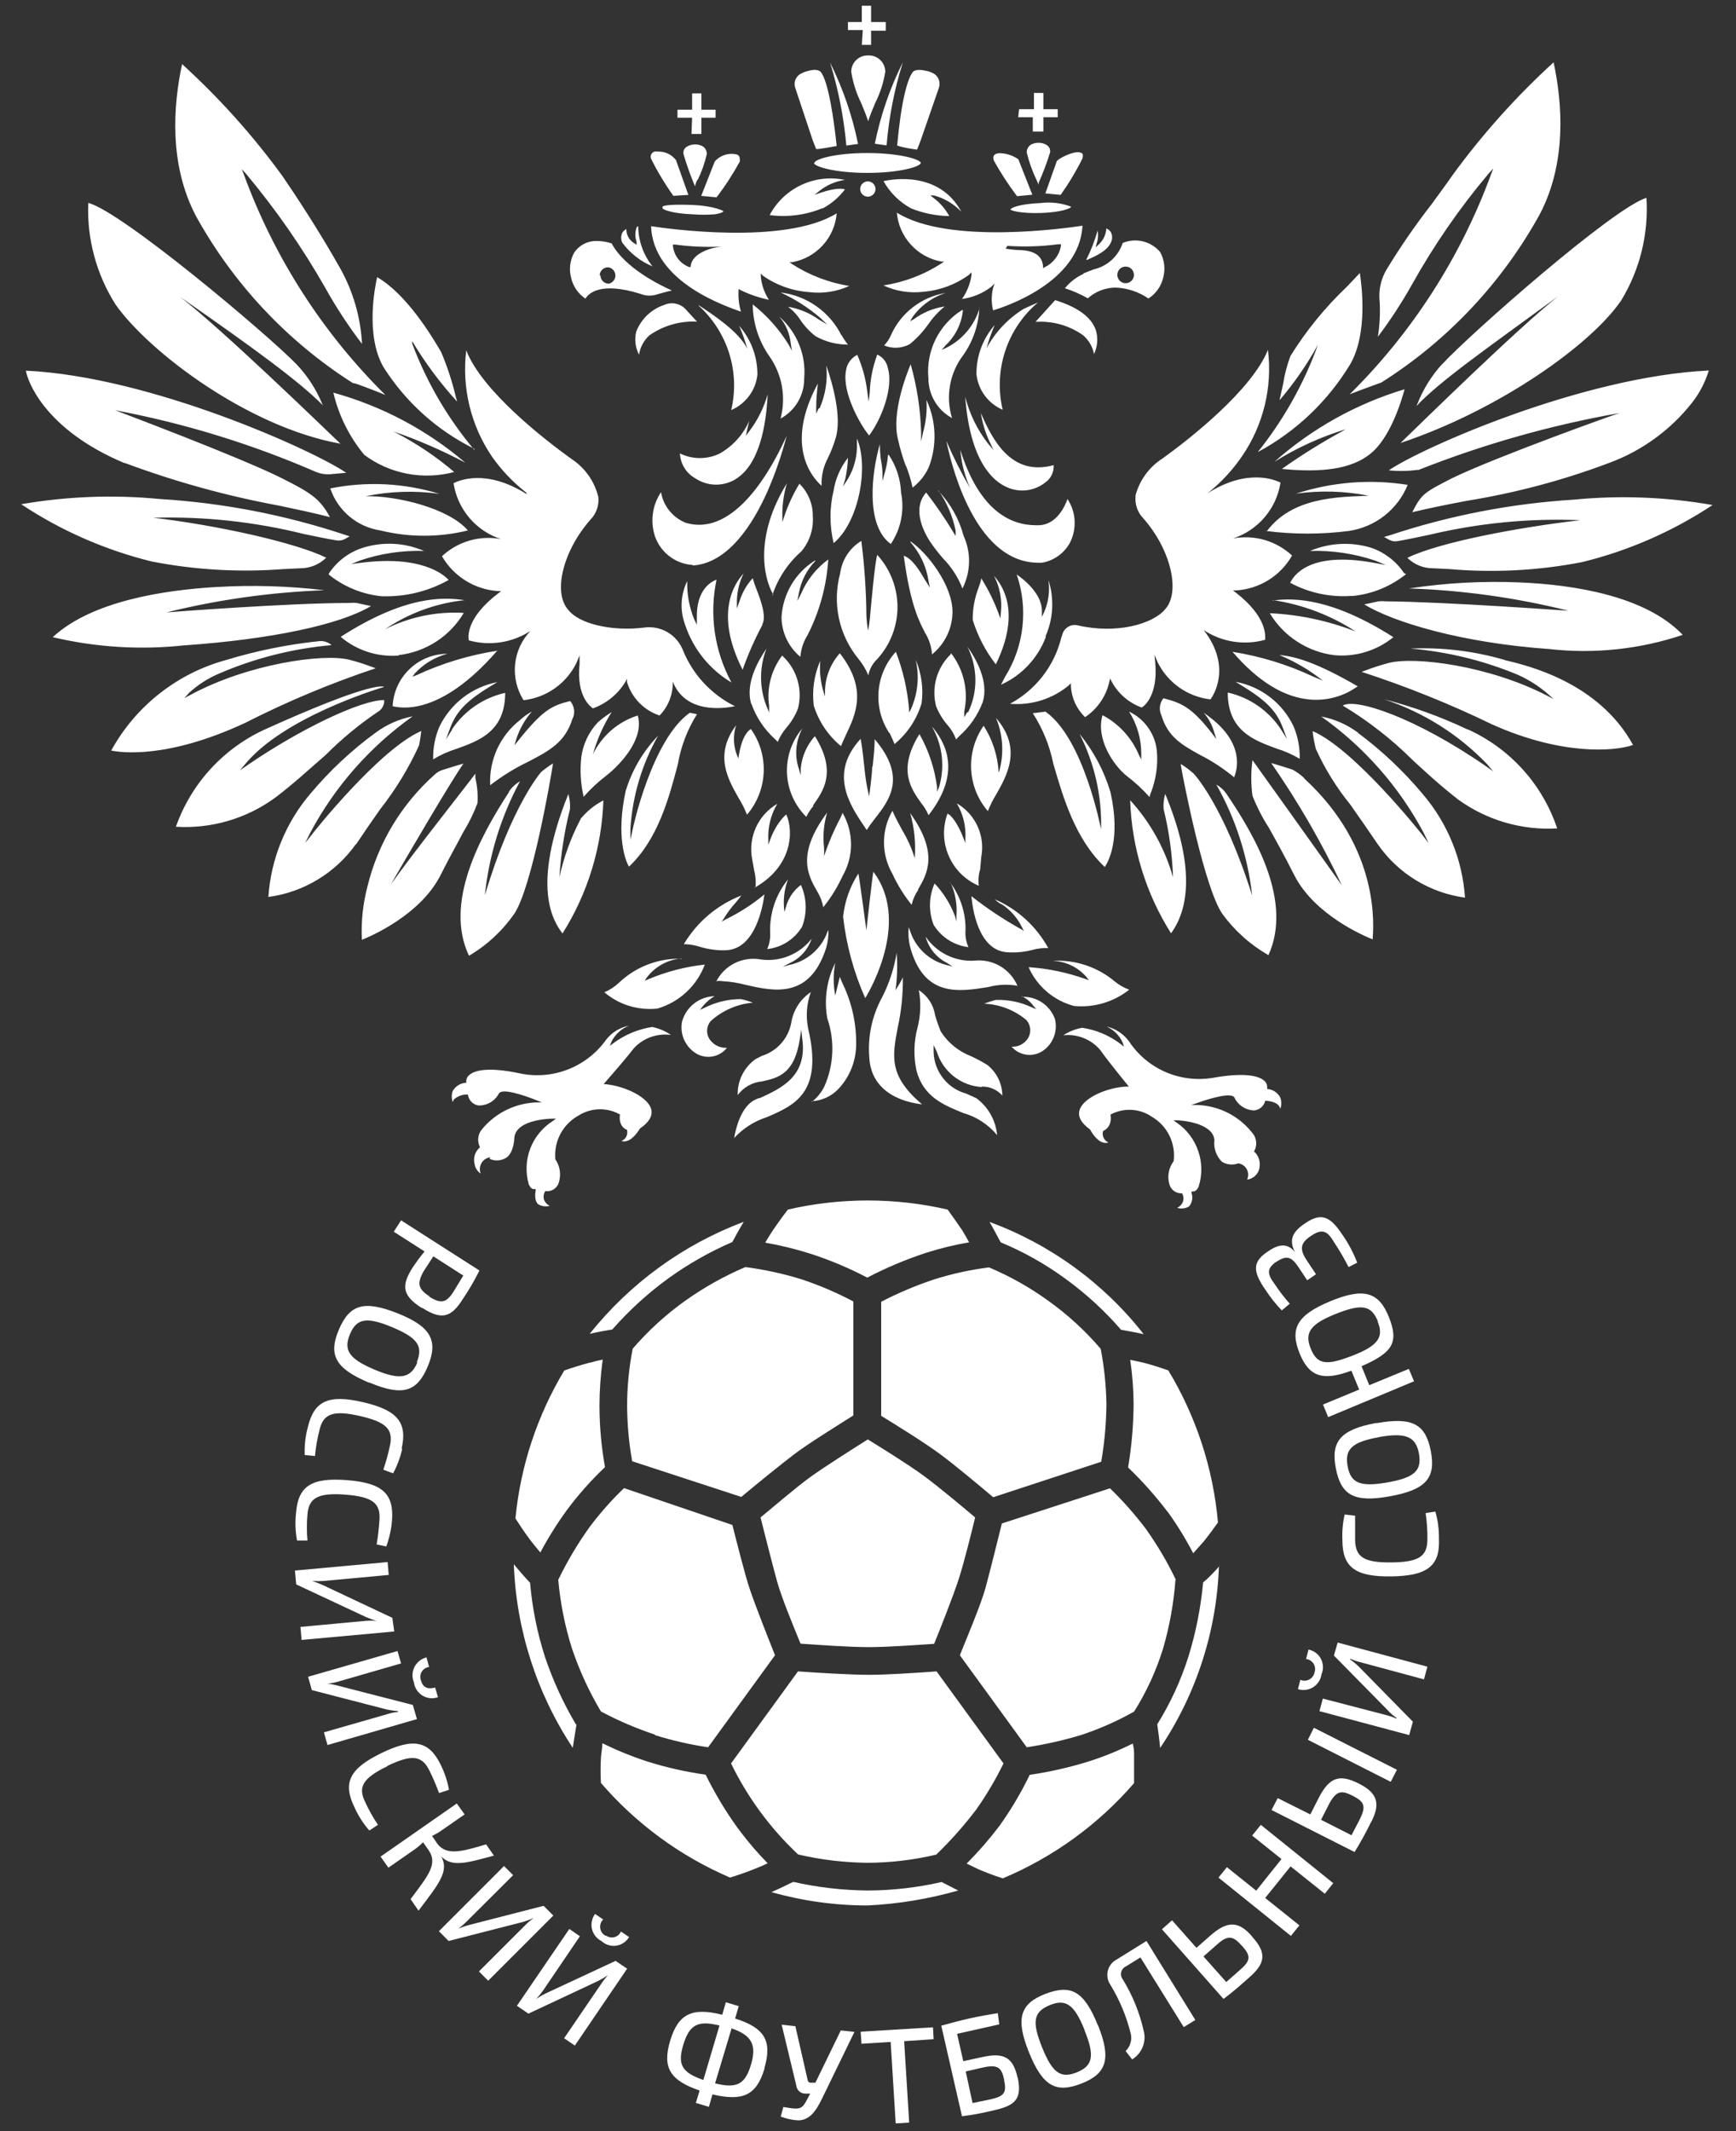 <?xml version="1.0" encoding="UTF-8"?> <svg xmlns="http://www.w3.org/2000/svg" viewBox="0 0 44 54" fill="none"><rect x="0" y="0" width="44" height="54" fill="#333333" stroke="none"/> <path d="M21.93 25.292C21.638 24.636 21.449 23.94 21.369 23.228C21.41 22.838 21.543 22.463 21.756 22.134C21.785 22.262 21.959 23.575 21.959 23.575C21.959 23.575 22.103 22.25 22.136 22.089C23.048 23.294 22.116 24.986 21.93 25.292ZM19.519 23.612C19.531 23.761 19.506 23.912 19.445 24.049C19.626 24.029 19.799 23.968 19.953 23.869C20.106 23.771 20.234 23.639 20.328 23.484C20.394 23.314 20.425 23.133 20.42 22.95C20.415 22.768 20.374 22.589 20.299 22.423C20.11 22.565 19.974 22.767 19.916 22.997L19.883 23.108C19.842 22.83 19.873 22.546 19.973 22.283C19.668 22.657 19.507 23.129 19.519 23.612ZM19.045 17.833C19.165 18.173 19.368 18.478 19.635 18.721C19.664 18.745 19.689 18.774 19.713 18.799C19.767 18.666 19.842 18.544 19.936 18.436C20.059 18.292 20.156 18.129 20.225 17.953C20.285 17.72 20.282 17.475 20.216 17.243C20.15 17.012 20.023 16.802 19.849 16.636L19.825 16.611C19.688 16.791 19.588 16.997 19.531 17.216C19.474 17.435 19.462 17.663 19.494 17.887V18.052L19.428 17.895C19.243 17.425 19.243 16.903 19.428 16.434C19.222 16.731 18.875 17.325 19.045 17.85V17.833ZM22.541 18.559C22.59 18.663 22.636 18.758 22.673 18.853C22.999 18.584 23.237 18.225 23.358 17.821C23.409 17.447 23.357 17.066 23.209 16.719C23.307 17.14 23.263 17.583 23.085 17.977L23.04 18.052V17.965C22.998 17.469 22.886 16.981 22.706 16.516C22.452 16.792 22.298 17.144 22.268 17.518C22.238 17.891 22.334 18.264 22.541 18.576V18.559ZM22 15.972C21.978 15.843 21.964 15.714 21.959 15.584C21.953 14.956 21.91 14.328 21.831 13.706C21.685 13.794 21.561 13.914 21.468 14.057C21.375 14.2 21.316 14.362 21.294 14.531C21.193 14.903 21.183 15.294 21.264 15.671C21.345 16.048 21.515 16.4 21.761 16.698C21.863 16.823 21.946 16.962 22.008 17.111C22.034 16.981 22.092 16.86 22.177 16.76C22.532 16.404 22.736 15.924 22.747 15.422C22.757 14.919 22.574 14.432 22.235 14.06C22.173 14.246 22.082 15.299 22.049 15.654C22.033 15.831 22 15.988 22 15.988V15.972ZM23.783 12.422C23.997 12.73 24.146 13.078 24.221 13.445V13.582L24.151 13.466C23.944 13.125 23.718 12.795 23.474 12.48C23.09 12.913 23.449 13.532 23.569 13.718C23.672 13.87 23.785 14.017 23.907 14.155C24.119 14.372 24.284 14.629 24.394 14.911C24.499 14.705 24.556 14.478 24.561 14.247C24.566 14.017 24.519 13.787 24.423 13.578C24.309 13.15 24.089 12.758 23.783 12.438V12.422ZM22.883 24.751C22.883 24.788 22.793 24.941 22.698 25.089C22.741 24.776 22.751 24.459 22.726 24.144C22.662 24.541 22.535 24.926 22.351 25.283C22.101 25.744 21.99 26.267 22.033 26.79C22.062 27.454 22.549 27.884 23.37 27.983C22.52 27.26 22.615 26.769 22.755 26.03C22.846 25.616 22.889 25.192 22.883 24.767V24.751ZM20.576 27.904C20.823 27.89 21.057 27.786 21.232 27.611C21.52 27.315 21.686 26.922 21.699 26.509C21.713 25.97 21.6 25.436 21.369 24.949C21.335 24.875 21.306 24.809 21.286 24.751L21.17 25.226C21.117 24.953 21.117 24.673 21.17 24.4C20.953 24.834 20.883 25.326 20.968 25.803C21.161 26.364 21.136 26.977 20.898 27.52C20.823 27.677 20.713 27.814 20.576 27.921V27.904ZM18.149 24.862C18.204 24.853 18.259 24.853 18.314 24.862C18.509 24.872 18.703 24.903 18.892 24.953C19.614 25.118 20.514 25.32 20.935 24.033C20.982 23.882 21.002 23.724 20.997 23.566C20.985 23.584 20.975 23.604 20.968 23.624C20.891 23.832 20.762 24.017 20.594 24.161C20.426 24.305 20.224 24.405 20.006 24.45L19.841 24.499L20.006 24.408C20.139 24.349 20.258 24.264 20.355 24.156C20.452 24.049 20.526 23.923 20.572 23.785C20.423 23.977 20.227 24.126 20.002 24.219C19.778 24.312 19.533 24.344 19.292 24.313C19.066 24.27 18.832 24.301 18.625 24.403C18.419 24.505 18.251 24.672 18.149 24.879V24.862ZM23.63 18.403V18.427C23.759 18.656 23.841 18.909 23.87 19.17C23.899 19.431 23.875 19.695 23.8 19.946L23.75 20.062V19.938C23.688 19.468 23.537 19.014 23.304 18.601C22.739 19.505 23.094 19.992 23.35 20.351C23.426 20.443 23.488 20.546 23.535 20.656C24.431 19.513 23.899 18.741 23.63 18.419V18.403ZM24.088 22.353C24.212 22.62 24.265 22.914 24.241 23.207V23.348L24.204 23.211C24.088 22.905 23.913 22.624 23.688 22.386C23.615 22.55 23.575 22.727 23.571 22.907C23.567 23.087 23.598 23.266 23.663 23.434C23.759 23.589 23.887 23.72 24.04 23.818C24.193 23.916 24.366 23.978 24.547 24C24.484 23.863 24.459 23.712 24.472 23.562C24.478 23.133 24.343 22.715 24.088 22.369V22.353ZM22.904 14.065C23.077 15.377 23.317 15.773 23.445 16.033C23.549 16.199 23.61 16.387 23.622 16.582C23.783 16.452 23.913 16.288 24.003 16.102C24.093 15.916 24.14 15.712 24.142 15.505C24.142 14.832 23.507 14.007 23.077 13.718V13.739C23.321 14.017 23.48 14.359 23.535 14.725L23.569 14.89L23.428 14.667C23.3 14.444 23.114 14.147 22.904 14.081V14.065ZM23.271 22.534C23.498 22.146 23.8 21.622 23.069 20.603C23.175 20.974 23.214 21.361 23.185 21.746C23.109 21.497 23.002 21.258 22.867 21.036C22.788 20.887 22.702 20.735 22.619 20.545C22.479 20.788 22.405 21.063 22.405 21.343C22.405 21.624 22.479 21.899 22.619 22.142C22.748 22.423 22.912 22.687 23.106 22.927C23.137 22.792 23.193 22.665 23.271 22.551V22.534ZM20.91 17.515V17.647L20.869 17.519C20.794 17.268 20.767 17.005 20.791 16.743C20.635 17.1 20.578 17.492 20.625 17.878C20.75 18.281 20.99 18.638 21.315 18.906C21.352 18.815 21.397 18.716 21.443 18.617C21.69 18.097 21.992 17.457 21.286 16.553C21.045 16.822 20.911 17.171 20.91 17.532V17.515ZM24.869 21.725C24.921 21.461 24.89 21.187 24.779 20.941C24.668 20.695 24.483 20.49 24.25 20.355C24.411 20.625 24.487 20.937 24.468 21.251V21.366L24.427 21.255C24.262 20.817 24.072 20.623 24.014 20.619C23.887 20.967 23.899 21.35 24.047 21.689C24.194 22.029 24.466 22.299 24.807 22.444V22.435C24.791 22.297 24.803 22.156 24.844 22.023L24.869 21.725ZM22.958 11.79C23.031 11.974 23.089 12.163 23.131 12.356C23.309 12.217 23.451 12.037 23.544 11.832C23.647 11.559 23.695 11.268 23.684 10.977C23.674 10.686 23.605 10.399 23.482 10.135C23.5 10.413 23.47 10.692 23.395 10.961L23.346 11.184V10.957C23.33 10.373 23.242 9.793 23.081 9.231C22.966 9.504 22.594 10.469 22.759 11.13C22.81 11.36 22.876 11.586 22.958 11.807V11.79ZM20.869 22.984C21.064 22.743 21.227 22.478 21.356 22.196C21.496 21.953 21.57 21.678 21.57 21.397C21.57 21.117 21.496 20.841 21.356 20.599L21.298 20.731C21.134 21.04 20.996 21.363 20.886 21.697C20.889 21.624 20.889 21.551 20.886 21.478C20.852 21.18 20.878 20.878 20.964 20.59C20.172 21.655 20.485 22.192 20.716 22.592C20.792 22.718 20.844 22.856 20.869 23.001V22.984ZM22.107 19.418C22.107 19.612 22.029 20.177 22.029 20.177C21.98 19.979 21.944 19.778 21.922 19.575C21.893 19.302 21.86 18.968 21.814 18.721C21.018 19.583 21.521 20.372 21.893 20.921L21.967 21.032C22.029 20.935 22.097 20.841 22.169 20.751C22.537 20.281 22.995 19.699 22.169 18.729C22.169 18.935 22.145 19.166 22.116 19.434L22.107 19.418ZM20.609 20.404C20.865 20.045 21.22 19.558 20.654 18.654C20.447 18.883 20.321 19.173 20.295 19.48V19.645L20.25 19.488C20.192 19.32 20.17 19.141 20.185 18.963C20.2 18.786 20.252 18.613 20.337 18.456C20.068 18.774 19.929 19.181 19.947 19.596C19.965 20.012 20.14 20.405 20.436 20.698C20.484 20.598 20.545 20.505 20.617 20.421L20.609 20.404ZM25.892 25.242C26.007 25.293 26.106 25.373 26.181 25.473L26.264 25.572L26.148 25.523C25.863 25.389 25.55 25.326 25.236 25.337C25.137 25.363 25.039 25.395 24.943 25.432C25.335 25.448 25.711 25.593 26.012 25.845C26.076 25.916 26.112 26.009 26.112 26.105C26.112 26.201 26.076 26.293 26.012 26.365C25.966 26.418 25.909 26.459 25.845 26.487C25.78 26.514 25.71 26.526 25.64 26.522C25.733 26.629 25.86 26.7 26 26.722C26.139 26.745 26.282 26.718 26.404 26.645C26.54 26.561 26.645 26.435 26.705 26.287C26.765 26.139 26.777 25.975 26.738 25.82C26.677 25.649 26.562 25.503 26.412 25.402C26.261 25.301 26.082 25.25 25.901 25.259L25.892 25.242ZM25.368 22.898C25.597 23.043 25.781 23.249 25.901 23.492L25.95 23.587L25.859 23.533C25.425 23.291 25.011 23.015 24.621 22.708C24.646 22.992 24.782 24.066 25.512 24.128C25.737 24.145 25.963 24.125 26.181 24.066C26.308 24.032 26.439 24.018 26.569 24.024C26.267 23.472 25.789 23.036 25.211 22.786C25.262 22.834 25.317 22.877 25.376 22.914L25.368 22.898ZM25.31 19.55C25.284 19.137 25.154 18.738 24.931 18.39C24.706 18.712 24.595 19.099 24.614 19.49C24.633 19.882 24.782 20.256 25.038 20.553C25.094 20.41 25.163 20.271 25.244 20.14C25.529 19.637 25.913 18.964 25.244 18.192C25.426 18.628 25.452 19.113 25.319 19.567L25.31 19.55ZM26.499 16.124C26.698 15.673 26.724 15.165 26.573 14.696C26.613 14.967 26.577 15.244 26.47 15.497L26.408 15.633V15.48C26.408 15.043 25.95 14.68 25.768 14.556C25.915 14.982 25.965 15.437 25.914 15.885C25.864 16.333 25.714 16.765 25.475 17.148C25.438 17.214 25.405 17.284 25.372 17.35C25.632 17.233 25.865 17.066 26.06 16.858C26.255 16.651 26.407 16.407 26.507 16.141L26.499 16.124ZM23.969 7.423C23.667 7.473 23.383 7.596 23.14 7.783C22.898 7.969 22.706 8.213 22.582 8.492C22.54 8.589 22.482 8.677 22.409 8.752C22.513 8.797 22.625 8.817 22.738 8.811C22.852 8.805 22.962 8.774 23.061 8.719C23.24 8.572 23.398 8.401 23.531 8.212C23.647 8.044 23.786 7.894 23.944 7.766C23.663 7.806 23.397 7.916 23.168 8.084L23.069 8.141L23.123 8.042C23.33 7.75 23.627 7.532 23.969 7.423ZM24.382 7.857C24.094 8.038 23.862 8.296 23.711 8.601C23.561 8.906 23.499 9.247 23.531 9.586C23.531 9.792 23.586 9.995 23.692 10.172C23.797 10.35 23.948 10.495 24.13 10.593C24.047 10.325 24.03 10.041 24.079 9.765C24.127 9.489 24.241 9.228 24.41 9.004C24.668 8.641 24.812 8.21 24.823 7.766V7.824C24.758 8.034 24.652 8.23 24.51 8.398C24.368 8.567 24.194 8.706 23.998 8.806L23.866 8.868L23.961 8.756C24.214 8.521 24.373 8.201 24.406 7.857H24.382ZM19.23 27.826L19.144 27.863C18.789 28.028 18.652 28.573 18.607 28.837C18.832 28.592 19.116 28.41 19.433 28.309C20.143 28.003 20.869 27.69 20.481 26.051C20.421 25.746 20.445 25.431 20.551 25.139C20.421 25.226 20.309 25.34 20.224 25.471C20.139 25.604 20.082 25.752 20.056 25.907C20.022 26.102 19.934 26.285 19.803 26.434C19.672 26.583 19.503 26.694 19.313 26.753L19.152 26.835C19.007 26.938 18.89 27.075 18.81 27.234C18.731 27.393 18.692 27.57 18.698 27.747C18.771 27.649 18.863 27.567 18.97 27.508C19.077 27.448 19.195 27.411 19.317 27.401C19.73 27.31 20.143 27.211 20.275 26.307L20.308 26.092L20.332 26.307C20.473 27.273 19.796 27.578 19.255 27.826H19.23ZM24.514 18.048L24.439 18.172V18.027C24.495 17.77 24.493 17.505 24.435 17.249C24.376 16.992 24.262 16.752 24.101 16.545V16.574C23.927 16.74 23.8 16.95 23.734 17.181C23.668 17.413 23.665 17.658 23.725 17.891C23.793 18.066 23.891 18.228 24.014 18.37C24.109 18.477 24.184 18.602 24.233 18.737L24.311 18.654C24.576 18.42 24.78 18.126 24.906 17.796C25.071 17.28 24.741 16.694 24.518 16.384C24.648 16.641 24.718 16.925 24.722 17.214C24.726 17.502 24.663 17.787 24.538 18.048H24.514ZM25.789 24.982C25.701 24.772 25.547 24.597 25.35 24.481C25.154 24.366 24.926 24.317 24.699 24.342C24.458 24.357 24.217 24.308 24 24.202C23.783 24.096 23.598 23.935 23.461 23.735C23.498 23.876 23.565 24.007 23.656 24.12C23.747 24.233 23.86 24.326 23.989 24.392L24.146 24.491L23.965 24.445C23.75 24.387 23.554 24.275 23.395 24.12C23.236 23.964 23.12 23.771 23.057 23.558L23.032 23.496C23.016 23.654 23.026 23.812 23.061 23.967C23.403 25.279 24.299 25.131 25.046 25.011C25.297 24.944 25.559 24.934 25.814 24.982H25.789ZM19.577 15.076C19.72 14.649 19.974 14.267 20.312 13.97C20.52 13.723 20.624 13.404 20.601 13.082C20.603 12.929 20.575 12.777 20.516 12.635C20.458 12.493 20.372 12.364 20.262 12.257C20.104 12.517 19.975 12.793 19.878 13.082L19.829 13.231V13.074C19.825 12.794 19.864 12.516 19.944 12.248C19.127 13.573 19.342 14.63 19.602 15.072L19.577 15.076ZM25.356 15.67L25.306 15.534C25.191 15.226 25.044 14.93 24.869 14.651C24.869 14.721 24.827 14.812 24.794 14.915C24.699 15.168 24.651 15.437 24.654 15.707C24.78 16.115 24.978 16.497 25.24 16.834C25.843 15.596 25.475 14.907 25.195 14.593C25.343 14.88 25.403 15.204 25.368 15.526L25.356 15.67ZM21.492 11.6C21.303 11.84 21.178 12.124 21.129 12.426C21.023 12.865 21.023 13.324 21.129 13.763C21.785 13.214 22.021 11.794 21.719 11.113C21.719 11.15 21.719 11.188 21.719 11.221C21.734 11.549 21.651 11.873 21.48 12.153L21.364 12.327L21.426 12.129C21.463 11.955 21.485 11.778 21.492 11.6ZM22.508 11.526C22.494 11.699 22.461 11.869 22.409 12.034L22.367 12.191V12.03C22.367 11.827 22.334 11.704 22.322 11.617C22.308 11.496 22.301 11.375 22.301 11.254C22.091 11.968 21.93 13.318 22.578 13.784C22.705 13.595 22.794 13.383 22.838 13.16C22.883 12.937 22.883 12.707 22.838 12.484C22.825 12.14 22.716 11.807 22.524 11.522L22.508 11.526ZM17.654 26.699C17.779 26.771 17.925 26.795 18.067 26.768C18.209 26.741 18.336 26.663 18.425 26.55C18.355 26.554 18.284 26.543 18.218 26.518C18.151 26.492 18.091 26.453 18.042 26.402C17.971 26.334 17.928 26.241 17.923 26.143C17.918 26.045 17.95 25.949 18.013 25.874C18.308 25.605 18.684 25.441 19.082 25.407C18.984 25.369 18.883 25.338 18.78 25.316C18.461 25.316 18.145 25.391 17.86 25.535L17.744 25.589C17.839 25.447 17.965 25.328 18.112 25.242C17.923 25.246 17.74 25.312 17.591 25.429C17.442 25.545 17.335 25.707 17.286 25.89C17.257 26.046 17.276 26.208 17.342 26.353C17.408 26.497 17.517 26.619 17.654 26.699ZM24.749 9.483C24.77 9.678 24.842 9.865 24.959 10.023C25.076 10.181 25.233 10.305 25.413 10.383C25.297 9.891 25.319 9.376 25.477 8.896C25.635 8.416 25.923 7.989 26.309 7.663L25.95 7.824C25.553 8.068 25.227 8.412 25.005 8.823C25.06 8.623 25.129 8.427 25.211 8.236C24.909 8.581 24.744 9.025 24.749 9.483ZM8.449 9.949C8.585 10.528 8.854 11.068 9.233 11.526C9.556 11.766 9.928 11.929 10.323 12.004C10.717 12.079 11.124 12.064 11.512 11.96C11.054 11.569 10.552 11.233 10.018 10.957L9.968 10.932C10.596 11.148 11.206 11.413 11.793 11.724C10.822 10.895 9.68 10.289 8.449 9.949ZM28.158 6.14C28.177 6.1 28.187 6.057 28.187 6.014C28.187 5.97 28.177 5.927 28.158 5.888C28.132 5.841 28.089 5.806 28.039 5.789V5.809C28.026 5.959 27.956 6.097 27.845 6.197L27.77 6.268L27.795 6.168C27.832 6.064 27.84 5.951 27.82 5.842C27.747 6.099 27.651 6.347 27.531 6.585H27.556C27.774 6.486 28.063 6.362 28.158 6.14ZM25.777 4.971L26.165 4.934L25.81 4.035C25.675 3.941 25.516 3.888 25.352 3.882C25.309 3.88 25.266 3.888 25.228 3.907C25.178 3.935 25.166 3.985 25.186 4.063C25.362 4.38 25.559 4.683 25.777 4.971ZM25.806 2.97H26.177V3.333H26.445V2.97H26.809V2.767H26.445V2.355H26.206V2.767H25.83L25.806 2.97ZM9.642 13.441C10.37 13.62 11.13 13.62 11.858 13.441C11.384 12.88 10.051 12.554 9.262 12.575C9.879 12.447 10.513 12.426 11.136 12.513C10.24 12.238 9.29 12.191 8.371 12.376C8.464 12.653 8.633 12.899 8.857 13.087C9.081 13.275 9.353 13.398 9.642 13.441ZM35.79 7.205C36.347 6.208 36.998 5.266 37.734 4.394L37.846 4.27L37.788 4.427C37.018 6.521 35.796 8.421 34.209 9.991C34.49 9.879 34.985 9.702 35.01 9.693C36.687 8.634 38.069 7.167 39.026 5.43C39.715 4.117 39.6 2.619 39.377 1.579C38.436 2.438 37.583 3.39 36.83 4.418C36.673 4.645 36.484 4.901 36.285 5.174C35.874 5.702 35.494 6.253 35.146 6.825C34.997 7.073 34.935 7.363 34.969 7.65C34.985 7.946 34.969 8.242 34.923 8.534C35.242 8.11 35.531 7.666 35.79 7.205ZM8.334 14.535V14.56C8.72 14.871 9.189 15.062 9.683 15.109H9.72C10.298 15.121 10.868 14.979 11.371 14.696C11.264 14.576 10.699 14.056 9.13 14.263L8.899 14.292L9.118 14.205C9.642 14.025 10.194 13.943 10.748 13.961C10.255 13.747 9.7 13.719 9.188 13.883C8.837 13.996 8.535 14.226 8.334 14.535ZM10.104 16.599C10.443 16.56 10.769 16.443 11.055 16.258C11.342 16.073 11.581 15.823 11.755 15.53C11.066 15.489 10.378 15.632 9.762 15.943C10.361 15.537 11.052 15.284 11.772 15.208C11.239 15.125 10.265 15.088 8.635 16.137C9.043 16.483 9.571 16.653 10.104 16.611V16.599ZM26.883 4.938C27.091 4.645 27.276 4.336 27.436 4.014C27.461 3.907 27.436 3.882 27.403 3.874C27.275 3.803 26.904 3.969 26.788 4.076L26.495 4.901L26.883 4.938ZM27.461 6.928C27.556 6.887 27.646 6.854 27.725 6.825C27.894 6.785 28.05 6.703 28.178 6.586C28.306 6.469 28.401 6.321 28.456 6.156C28.618 6.089 28.797 6.075 28.968 6.116C29.139 6.158 29.292 6.253 29.405 6.387C29.512 6.584 29.541 6.814 29.483 7.031C29.433 7.251 29.298 7.442 29.108 7.564C28.864 7.396 28.578 7.301 28.282 7.287C28.02 7.287 27.767 7.384 27.572 7.559C27.387 7.455 27.192 7.369 26.99 7.304C27.117 7.148 27.278 7.023 27.461 6.94V6.928ZM28.319 6.965C28.319 7.007 28.332 7.047 28.355 7.082C28.378 7.117 28.411 7.144 28.449 7.16C28.488 7.176 28.53 7.18 28.571 7.172C28.612 7.163 28.649 7.143 28.679 7.114C28.708 7.085 28.728 7.047 28.736 7.006C28.744 6.965 28.74 6.923 28.724 6.885C28.708 6.846 28.681 6.813 28.647 6.79C28.612 6.767 28.571 6.755 28.53 6.755C28.501 6.755 28.473 6.76 28.446 6.772C28.42 6.783 28.396 6.8 28.376 6.821C28.357 6.841 28.341 6.866 28.332 6.893C28.322 6.92 28.318 6.949 28.319 6.978V6.965ZM20.601 3.56L20.687 3.779C20.77 3.779 21.047 3.729 21.207 3.7C21.141 3.085 21.001 2.049 20.795 1.814C20.704 1.748 20.593 1.764 20.419 1.814C20.369 1.832 20.321 1.854 20.275 1.88C20.218 1.917 20.175 1.972 20.154 2.037C20.133 2.102 20.135 2.171 20.159 2.235L20.601 3.56ZM16.539 6.75C16.307 6.461 16.179 6.102 16.176 5.731C16.159 5.737 16.144 5.749 16.135 5.764C16.093 5.881 16.093 6.01 16.135 6.127V6.202L16.069 6.16C16.009 6.123 15.959 6.07 15.925 6.008C15.891 5.946 15.874 5.876 15.875 5.805C15.831 5.825 15.795 5.859 15.771 5.9C15.753 5.939 15.744 5.981 15.744 6.024C15.744 6.067 15.753 6.109 15.771 6.148C15.968 6.415 16.233 6.623 16.539 6.75ZM12.412 29.366C12.477 29.394 12.549 29.407 12.621 29.403C12.693 29.398 12.762 29.377 12.824 29.341C12.915 29.283 13.023 29.139 13.039 28.804C13.113 28.358 13.96 28.346 13.997 28.346H14.091L14.013 28.404C13.751 28.569 13.549 28.815 13.439 29.105C13.329 29.394 13.316 29.712 13.402 30.009C13.439 30.092 13.489 30.137 13.53 30.129H13.576V30.174C13.547 30.335 13.576 30.447 13.633 30.509C13.678 30.537 13.727 30.556 13.779 30.564C13.831 30.571 13.884 30.568 13.935 30.554C13.9 30.539 13.87 30.517 13.844 30.489C13.819 30.461 13.799 30.429 13.786 30.393C13.777 30.358 13.775 30.321 13.781 30.285C13.787 30.248 13.8 30.214 13.819 30.183H13.844C13.916 30.189 13.987 30.17 14.046 30.128C14.105 30.087 14.148 30.026 14.166 29.956C14.195 29.858 14.203 29.755 14.187 29.654C14.171 29.554 14.133 29.458 14.075 29.374C14.055 29.151 14.1 28.927 14.206 28.729C14.311 28.532 14.473 28.37 14.669 28.263C14.826 28.165 15.006 28.112 15.191 28.108C15.375 28.104 15.558 28.151 15.718 28.243V28.214C15.656 28.548 15.879 28.627 15.891 28.627C15.907 28.683 15.901 28.743 15.875 28.796C15.849 28.848 15.805 28.889 15.751 28.912C15.794 28.926 15.84 28.926 15.883 28.912C16.069 28.866 16.217 28.598 16.221 28.594C16.453 28.437 16.547 28.272 16.506 28.107C16.419 27.789 15.817 27.512 15.334 27.471H15.301L15.338 27.425C15.598 27.128 15.928 26.744 16.064 26.563C16.182 26.435 16.329 26.337 16.493 26.278C16.657 26.219 16.833 26.201 17.006 26.224C16.862 26.126 16.701 26.057 16.531 26.022C16.173 26.077 15.834 26.218 15.544 26.435L15.458 26.501L15.495 26.402C15.587 26.212 15.748 26.064 15.945 25.989C15.714 26.033 15.508 26.159 15.363 26.344C15.124 26.681 14.792 26.941 14.408 27.093C14.025 27.246 13.605 27.284 13.2 27.203C12.321 27.013 12.007 27.141 11.9 27.236C11.872 27.256 11.85 27.283 11.836 27.314C11.821 27.345 11.815 27.379 11.817 27.413V27.438H11.793C11.727 27.444 11.664 27.467 11.608 27.503C11.553 27.538 11.507 27.587 11.475 27.644C11.442 27.735 11.442 27.834 11.475 27.925C11.483 27.901 11.494 27.877 11.508 27.855C11.606 27.77 11.733 27.727 11.863 27.735V27.756C11.875 27.821 11.908 27.881 11.956 27.927C12.004 27.973 12.065 28.002 12.131 28.012C12.231 28.014 12.33 27.99 12.418 27.941C12.506 27.892 12.579 27.821 12.63 27.735C12.634 27.723 12.641 27.711 12.649 27.701C12.658 27.691 12.668 27.683 12.68 27.677C12.849 27.582 13.505 27.842 13.588 27.875L13.732 27.933H13.65C13.369 27.934 13.092 27.999 12.84 28.122C12.588 28.245 12.367 28.423 12.193 28.643C12.152 28.703 12.127 28.773 12.121 28.845C12.115 28.918 12.129 28.99 12.16 29.056V29.077C12.102 29.126 12.059 29.191 12.035 29.264C12.012 29.337 12.009 29.415 12.028 29.489C12.035 29.539 12.052 29.587 12.079 29.63C12.107 29.673 12.142 29.709 12.185 29.737C12.167 29.694 12.16 29.648 12.163 29.602C12.166 29.556 12.18 29.512 12.203 29.472C12.226 29.432 12.258 29.398 12.296 29.372C12.335 29.347 12.378 29.33 12.424 29.324L12.412 29.366ZM26.615 3.861C26.62 3.827 26.616 3.791 26.602 3.759C26.588 3.727 26.565 3.699 26.536 3.68C26.473 3.638 26.398 3.616 26.322 3.618C26.262 3.617 26.203 3.63 26.148 3.655C26.109 3.674 26.077 3.704 26.055 3.742C26.033 3.779 26.022 3.822 26.024 3.865C26.079 4.096 26.158 4.32 26.26 4.534L26.326 4.683V4.629C26.438 4.379 26.535 4.123 26.615 3.861ZM31.919 29.601C31.935 29.527 31.933 29.451 31.912 29.379C31.891 29.307 31.852 29.241 31.799 29.188H31.778C31.818 29.123 31.84 29.048 31.84 28.971C31.84 28.895 31.818 28.82 31.778 28.755C31.612 28.529 31.397 28.343 31.149 28.212C30.901 28.081 30.626 28.009 30.346 27.999H30.193L30.338 27.95C30.416 27.921 31.085 27.681 31.254 27.78C31.266 27.786 31.276 27.794 31.284 27.804C31.292 27.814 31.297 27.826 31.299 27.838C31.346 27.923 31.412 27.994 31.493 28.046C31.573 28.098 31.666 28.129 31.762 28.136H31.791C31.857 28.129 31.919 28.102 31.968 28.059C32.018 28.015 32.053 27.956 32.067 27.892C32.067 27.892 32.323 27.892 32.418 28.024C32.433 28.045 32.444 28.069 32.451 28.094C32.484 28.003 32.484 27.904 32.451 27.814C32.421 27.755 32.377 27.705 32.323 27.666C32.269 27.628 32.207 27.604 32.141 27.595H32.117V27.566C32.12 27.532 32.115 27.497 32.102 27.466C32.09 27.434 32.069 27.406 32.042 27.384C31.939 27.289 31.63 27.153 30.746 27.31C30.339 27.379 29.92 27.328 29.541 27.164C29.162 26.999 28.839 26.727 28.612 26.381C28.472 26.194 28.27 26.062 28.043 26.01C28.228 26.09 28.375 26.238 28.456 26.422L28.488 26.522L28.406 26.456C28.12 26.237 27.784 26.095 27.428 26.043C27.257 26.073 27.094 26.138 26.949 26.233C27.122 26.213 27.296 26.237 27.458 26.3C27.62 26.363 27.764 26.465 27.878 26.596C28.01 26.786 28.336 27.194 28.575 27.488L28.612 27.533H28.55C28.067 27.553 27.457 27.814 27.362 28.127C27.312 28.292 27.403 28.457 27.63 28.622C27.63 28.622 27.77 28.899 27.956 28.949C28 28.965 28.048 28.965 28.092 28.949C28.038 28.925 27.994 28.882 27.97 28.828C27.945 28.773 27.942 28.712 27.96 28.656C27.96 28.656 28.2 28.573 28.146 28.243C28.309 28.154 28.493 28.113 28.678 28.122C28.863 28.132 29.041 28.192 29.194 28.297C29.387 28.41 29.542 28.576 29.64 28.777C29.738 28.977 29.776 29.202 29.747 29.423C29.686 29.504 29.644 29.598 29.625 29.697C29.605 29.797 29.609 29.899 29.636 29.997C29.652 30.069 29.694 30.132 29.753 30.176C29.812 30.22 29.885 30.241 29.958 30.236C29.978 30.267 29.99 30.302 29.994 30.339C29.999 30.375 29.995 30.412 29.983 30.447C29.97 30.482 29.951 30.514 29.925 30.541C29.9 30.568 29.869 30.59 29.834 30.604C29.884 30.62 29.936 30.625 29.988 30.619C30.04 30.614 30.09 30.597 30.135 30.571C30.175 30.526 30.201 30.471 30.213 30.412C30.225 30.354 30.221 30.293 30.201 30.236V30.191H30.243C30.288 30.191 30.338 30.158 30.379 30.071C30.474 29.776 30.471 29.459 30.37 29.166C30.27 28.872 30.078 28.62 29.822 28.445L29.743 28.387H29.838C29.875 28.387 30.722 28.428 30.779 28.874V28.895C30.768 28.995 30.779 29.095 30.813 29.19C30.847 29.284 30.901 29.37 30.973 29.44C31.035 29.477 31.104 29.499 31.175 29.505C31.247 29.512 31.319 29.502 31.386 29.477C31.431 29.484 31.474 29.501 31.511 29.527C31.549 29.553 31.579 29.587 31.601 29.628C31.622 29.668 31.634 29.712 31.636 29.758C31.637 29.803 31.628 29.848 31.609 29.89C31.683 29.88 31.751 29.849 31.807 29.799C31.862 29.75 31.901 29.685 31.919 29.613V29.601ZM21.748 3.647C21.602 2.931 21.363 2.237 21.038 1.583C21.249 2.268 21.387 2.974 21.451 3.688L21.748 3.647ZM25.603 5.298C25.603 5.339 25.88 5.413 26.384 5.397C26.887 5.38 27.151 5.281 27.147 5.236C26.901 5.143 26.636 5.112 26.375 5.145C25.872 5.165 25.62 5.26 25.62 5.306L25.603 5.298ZM23.247 3.783L23.333 3.564L23.796 2.227C23.818 2.163 23.819 2.094 23.798 2.029C23.777 1.965 23.736 1.91 23.68 1.872C23.631 1.844 23.58 1.822 23.527 1.806C23.362 1.768 23.251 1.752 23.152 1.806C22.991 1.979 22.834 2.631 22.739 3.688C22.883 3.741 23.164 3.783 23.247 3.791V3.783ZM32.48 11.881C33.512 11.984 34.246 11.881 34.713 11.514C35.254 11.101 35.538 10.09 35.6 9.863C34.379 10.23 33.252 10.858 32.298 11.704C32.862 11.35 33.47 11.072 34.106 10.878L34.057 10.907C33.512 11.203 32.985 11.531 32.48 11.889V11.881ZM15.862 20.021C15.602 21.213 15.862 21.824 15.941 21.961C16.68 21.263 16.956 20.215 17.179 19.373C17.256 18.919 17.421 18.486 17.666 18.097L17.484 18.06C16.523 18.737 16.04 20.986 16.036 21.011L15.978 21.28V21.003C16.029 20.173 16.269 19.365 16.68 18.642C16.302 19.034 16.022 19.509 15.862 20.029V20.021ZM26.507 18.031L26.177 18.072C26.429 18.463 26.605 18.897 26.697 19.352C26.945 20.206 27.254 21.267 28.002 21.969C28.084 21.845 28.414 21.275 28.146 20.074C27.985 19.535 27.718 19.032 27.362 18.597C27.742 19.343 27.93 20.174 27.907 21.011C27.902 20.995 27.469 18.721 26.507 18.039V18.031ZM24.464 10.053C24.584 11.675 25.158 12.182 25.508 12.339C25.667 12.414 25.844 12.443 26.018 12.423C26.193 12.402 26.358 12.333 26.495 12.224C26.565 12.175 26.621 12.109 26.657 12.033C26.694 11.956 26.711 11.871 26.705 11.786C25.624 12.083 25.149 11.13 24.86 10.465C24.899 10.718 24.974 10.964 25.083 11.196L25.182 11.406L25.034 11.229C24.765 10.88 24.571 10.48 24.464 10.053ZM17.616 12.116C17.759 12.213 17.926 12.27 18.098 12.279C18.27 12.289 18.442 12.251 18.595 12.17C19.259 11.811 19.42 10.75 19.457 9.991C19.361 10.331 19.202 10.65 18.987 10.932L18.904 11.039L18.933 10.907C18.958 10.808 18.974 10.729 18.991 10.663C18.837 11.011 18.577 11.3 18.248 11.489C18.09 11.567 17.916 11.607 17.74 11.607C17.564 11.607 17.391 11.567 17.233 11.489C17.239 11.617 17.277 11.742 17.344 11.852C17.411 11.962 17.505 12.053 17.616 12.116ZM27.11 13.767C27.203 13.593 27.246 13.396 27.237 13.199C27.228 13.001 27.165 12.81 27.056 12.645C26.994 12.822 26.788 13.284 26.346 13.309H26.256C25.628 13.309 24.831 12.958 24.34 11.402C24.368 11.736 24.452 12.062 24.588 12.368C24.363 11.982 24.161 11.582 23.985 11.171C24.175 12.088 24.811 14.246 26.305 14.259H26.408C26.554 14.234 26.693 14.177 26.814 14.092C26.936 14.007 27.037 13.896 27.11 13.767ZM19.102 22.506C20.076 21.973 20.126 21.077 19.928 20.636C19.928 20.636 19.676 20.838 19.515 21.292L19.474 21.403V21.284C19.457 20.962 19.536 20.644 19.701 20.367C19.462 20.506 19.272 20.717 19.158 20.969C19.044 21.222 19.011 21.503 19.065 21.775L19.115 22.056C19.15 22.19 19.162 22.33 19.152 22.468L19.102 22.506ZM24.881 27.533C24.98 27.53 25.078 27.549 25.168 27.588C25.259 27.628 25.34 27.686 25.405 27.76C25.403 27.611 25.369 27.465 25.304 27.332C25.239 27.198 25.145 27.081 25.03 26.988C24.897 26.905 24.759 26.831 24.617 26.765C24.299 26.644 24.029 26.424 23.845 26.138C23.789 26.003 23.741 25.865 23.701 25.725C23.681 25.596 23.634 25.472 23.563 25.362C23.492 25.253 23.398 25.16 23.288 25.089C23.347 25.404 23.335 25.729 23.255 26.039C23.16 26.396 23.151 26.771 23.23 27.133C23.407 27.793 23.915 27.999 24.41 28.201C24.748 28.297 25.049 28.492 25.273 28.763C25.256 28.578 25.2 28.399 25.109 28.238C25.018 28.076 24.894 27.936 24.745 27.826L24.489 27.71C24.257 27.647 24.052 27.511 23.904 27.322C23.755 27.133 23.671 26.902 23.663 26.662V26.48L23.742 26.645C23.819 26.894 23.97 27.114 24.175 27.275C24.38 27.436 24.629 27.53 24.889 27.545L24.881 27.533ZM20.753 10.341L20.687 10.482V10.329C20.687 10.061 20.716 9.854 20.729 9.718C19.862 11.32 20.617 12.129 20.824 12.31C20.812 12.068 20.867 11.827 20.98 11.613C21.061 11.45 21.127 11.28 21.179 11.105C21.344 10.569 21.1 9.71 20.943 9.26C20.981 9.634 20.922 10.01 20.77 10.354L20.753 10.341ZM18.537 17.288C18.107 16.494 17.974 15.572 18.161 14.688C18.029 14.737 17.645 14.935 17.662 15.662V15.831L17.6 15.703C17.471 15.394 17.409 15.06 17.418 14.725C17.334 14.896 17.286 15.082 17.277 15.273C17.268 15.463 17.298 15.653 17.365 15.831C17.569 16.449 17.992 16.972 18.553 17.301L18.537 17.288ZM20.659 14.201C20.412 14.355 20.205 14.566 20.057 14.817C19.909 15.068 19.824 15.351 19.808 15.641C19.81 15.833 19.854 16.023 19.937 16.196C20.019 16.369 20.139 16.522 20.287 16.644C20.301 16.448 20.363 16.258 20.469 16.091C20.773 15.495 20.951 14.844 20.993 14.176C20.692 14.396 20.456 14.693 20.308 15.034L20.209 15.229L20.25 15.018C20.307 14.715 20.452 14.435 20.667 14.213L20.659 14.201ZM32.088 13.454C32.784 13.543 33.489 13.543 34.185 13.454C34.514 13.406 34.825 13.274 35.087 13.069C35.349 12.864 35.553 12.594 35.679 12.286C34.732 12.135 33.763 12.212 32.851 12.508C33.464 12.423 34.086 12.441 34.692 12.562C33.875 12.591 32.74 12.607 32.104 13.466L32.088 13.454ZM35.588 14.523C35.389 14.226 35.1 14.001 34.763 13.883C34.249 13.723 33.697 13.751 33.202 13.961C33.763 13.943 34.322 14.026 34.853 14.205L35.126 14.316L34.833 14.263C33.12 13.945 32.769 14.638 32.699 14.766C33.168 15.019 33.698 15.135 34.23 15.101H34.288C34.782 15.051 35.251 14.859 35.638 14.547L35.588 14.523ZM32.249 15.204C33.001 15.313 33.721 15.585 34.358 16C33.663 15.729 32.928 15.572 32.183 15.538C32.358 15.83 32.598 16.078 32.885 16.262C33.171 16.447 33.495 16.564 33.834 16.603C34.368 16.649 34.9 16.484 35.316 16.145C33.772 15.162 32.814 15.142 32.265 15.216L32.249 15.204ZM28.868 19.133C28.687 18.699 28.36 18.341 27.944 18.122C27.77 18.708 28.208 19.385 28.563 19.666C28.771 19.824 28.963 20.002 29.137 20.198C29.137 20.165 29.157 20.128 29.17 20.087C29.299 19.753 29.352 19.395 29.322 19.038C29.303 18.823 29.227 18.618 29.103 18.441C28.98 18.264 28.812 18.123 28.616 18.031C28.823 18.355 28.93 18.733 28.926 19.117V19.245L28.868 19.133ZM20.382 9.599C20.409 9.304 20.366 9.008 20.256 8.734C20.146 8.46 19.973 8.216 19.75 8.022C19.919 8.218 20.021 8.462 20.044 8.719L20.072 8.889L19.99 8.736C19.749 8.343 19.44 7.997 19.078 7.712C19.082 8.177 19.226 8.63 19.49 9.012C19.654 9.24 19.765 9.501 19.816 9.776C19.866 10.052 19.855 10.335 19.784 10.606C19.967 10.507 20.12 10.359 20.225 10.18C20.331 10 20.385 9.795 20.382 9.586V9.599ZM12.614 16.487C11.9 16.596 11.205 16.806 10.55 17.111L10.455 17.148L10.513 17.065C10.735 16.824 11.021 16.651 11.338 16.566C10.981 16.568 10.638 16.706 10.38 16.954C10.122 17.201 9.968 17.538 9.952 17.895C10.133 17.932 11.14 18.18 12.614 16.475V16.487ZM17.059 4.963L17.447 4.938L17.134 4.059C17.082 3.99 17.015 3.934 16.937 3.896C16.86 3.858 16.774 3.839 16.688 3.841C16.655 3.836 16.622 3.836 16.589 3.841C16.571 3.846 16.554 3.855 16.54 3.868C16.525 3.88 16.514 3.895 16.505 3.912C16.497 3.929 16.493 3.948 16.492 3.967C16.491 3.986 16.495 4.005 16.502 4.022C16.663 4.346 16.849 4.657 17.059 4.951V4.963ZM17.773 4.963L18.161 5C18.381 4.713 18.578 4.409 18.752 4.092C18.752 4.002 18.752 3.944 18.677 3.915C18.576 3.89 18.471 3.893 18.372 3.925C18.273 3.956 18.184 4.014 18.116 4.092L17.773 4.963ZM17.526 3.395H17.777V2.982H18.137V2.78H17.777V2.367H17.542V2.78H17.171V2.982H17.542L17.526 3.395ZM16.791 5.273C16.791 5.314 17.059 5.413 17.559 5.43C17.745 5.445 17.933 5.445 18.12 5.43C18.298 5.401 18.335 5.364 18.335 5.351C18.335 5.339 18.066 5.215 17.567 5.194C17.067 5.174 16.791 5.199 16.791 5.244V5.273ZM17.678 4.571C17.782 4.359 17.861 4.136 17.914 3.907C17.916 3.863 17.905 3.82 17.883 3.783C17.861 3.745 17.829 3.715 17.79 3.696C17.728 3.668 17.66 3.656 17.593 3.66C17.525 3.664 17.459 3.685 17.402 3.721C17.372 3.74 17.349 3.767 17.335 3.8C17.321 3.832 17.317 3.868 17.323 3.902C17.4 4.165 17.491 4.422 17.596 4.674C17.602 4.69 17.609 4.705 17.616 4.72C17.633 4.65 17.654 4.596 17.678 4.542V4.571ZM12.024 11.402C11.349 10.6 10.816 9.688 10.447 8.707V8.645C10.774 9.192 11.156 9.705 11.586 10.176C11.579 10.141 11.569 10.107 11.557 10.073C11.465 9.679 11.339 9.294 11.182 8.922C10.942 8.509 10.302 7.452 9.559 7.023C9.506 7.254 9.254 8.484 9.716 9.297C10.28 10.188 11.078 10.907 12.024 11.373V11.402ZM13.345 12.517C12.308 11.865 11.615 12.182 11.495 12.244C11.545 12.568 11.684 12.872 11.896 13.122C12.108 13.372 12.385 13.558 12.696 13.66C12.431 13.61 12.157 13.623 11.898 13.698C11.638 13.774 11.4 13.909 11.202 14.094C11.347 14.346 11.553 14.558 11.8 14.712C12.046 14.866 12.328 14.957 12.618 14.977H12.701L12.634 15.03C11.809 15.658 11.863 16.137 11.883 16.227C12.146 16.3 12.42 16.316 12.689 16.275C12.958 16.234 13.215 16.136 13.444 15.988C13.223 16.219 13.086 16.517 13.055 16.835C13.024 17.153 13.099 17.472 13.27 17.742C13.554 17.71 13.824 17.608 14.058 17.444C14.292 17.28 14.48 17.061 14.607 16.805L14.69 16.607V16.818C14.603 17.643 14.963 17.903 15.028 17.949C15.373 17.825 15.665 17.586 15.854 17.272L15.891 17.201V17.28C15.951 17.477 16.057 17.658 16.2 17.806C16.344 17.954 16.521 18.065 16.717 18.13C16.828 18.017 16.915 17.881 16.972 17.733C17.03 17.585 17.056 17.427 17.051 17.268C17.373 18.093 18.339 17.953 18.628 17.895C18.021 17.595 17.547 17.08 17.299 16.45C17.22 16.266 17.084 16.113 16.91 16.014C16.736 15.915 16.535 15.875 16.337 15.901C15.511 16.005 14.686 15.81 14.409 15.46C13.997 15.014 14.281 13.937 14.971 13.161C15.043 13.086 15.097 12.997 15.13 12.899C15.164 12.802 15.176 12.698 15.165 12.595C15.07 12.198 14.826 11.852 14.484 11.629C13.794 11.134 12.209 9.9 11.817 8.876C11.701 9.826 11.934 10.785 12.473 11.576C12.717 11.921 13.01 12.229 13.345 12.488V12.517ZM14.475 7.039C14.418 6.824 14.446 6.595 14.554 6.4C14.618 6.305 14.706 6.228 14.809 6.177C14.911 6.126 15.025 6.101 15.14 6.107C15.264 6.108 15.386 6.129 15.503 6.168C15.833 6.792 16.741 7.233 17.03 7.361C16.857 7.399 16.708 7.444 16.593 7.477C16.47 7.503 16.342 7.492 16.226 7.444C15.206 7.126 14.909 7.444 14.839 7.568C14.655 7.445 14.524 7.255 14.475 7.039ZM15.218 6.978C15.218 7.033 15.241 7.087 15.28 7.126C15.319 7.166 15.373 7.188 15.429 7.188C15.477 7.178 15.519 7.153 15.55 7.115C15.581 7.077 15.598 7.03 15.598 6.982C15.598 6.933 15.581 6.886 15.55 6.848C15.519 6.811 15.477 6.785 15.429 6.775C15.4 6.772 15.371 6.775 15.344 6.784C15.316 6.793 15.291 6.807 15.27 6.826C15.248 6.845 15.23 6.868 15.218 6.894C15.206 6.92 15.199 6.949 15.198 6.978H15.218ZM21.988 1.405C21.878 1.405 21.773 1.449 21.696 1.526C21.618 1.604 21.575 1.709 21.575 1.818C21.618 2.093 21.703 2.361 21.827 2.611C21.897 2.78 21.963 2.941 22.004 3.073C22.045 2.941 22.111 2.78 22.182 2.611C22.308 2.361 22.394 2.094 22.438 1.818C22.438 1.709 22.394 1.604 22.317 1.526C22.239 1.449 22.134 1.405 22.025 1.405H21.988ZM20.852 5.281C21.072 5.163 21.263 5 21.414 4.802C21.381 4.778 21.191 4.753 20.807 4.881L20.642 4.938L20.778 4.831C20.962 4.686 21.182 4.592 21.414 4.559C21.042 4.48 20.655 4.525 20.311 4.686C19.967 4.847 19.685 5.115 19.507 5.45C19.956 5.509 20.412 5.451 20.832 5.281H20.852ZM8.969 9.71C9.015 9.71 9.493 9.896 9.766 10.007C8.179 8.436 6.957 6.535 6.187 4.439L6.129 4.286L6.241 4.41C6.995 5.311 7.666 6.278 8.247 7.299C8.523 7.793 8.833 8.266 9.176 8.715C9.141 8.043 8.952 7.387 8.623 6.8C8.082 5.838 7.475 4.922 7.161 4.464C6.411 3.433 5.557 2.482 4.615 1.624C4.392 2.664 4.276 4.158 4.965 5.471C5.917 7.196 7.286 8.653 8.949 9.71H8.969ZM28.782 12.566C28.771 12.669 28.782 12.773 28.816 12.87C28.849 12.968 28.904 13.057 28.976 13.132C29.665 13.912 29.929 14.985 29.537 15.431C29.223 15.815 28.299 16.075 27.308 15.844C27.226 15.826 27.139 15.841 27.068 15.886C26.996 15.931 26.945 16.001 26.924 16.083L26.899 16.157C26.812 16.512 26.651 16.844 26.427 17.133C26.203 17.421 25.921 17.66 25.599 17.833C26.136 17.879 26.669 17.713 27.085 17.371L27.143 17.313V17.395C27.16 17.69 27.289 17.968 27.502 18.172C27.815 17.963 28.035 17.642 28.117 17.276L28.138 17.193L28.175 17.268C28.339 17.575 28.611 17.81 28.938 17.928C29.009 17.887 29.351 17.614 29.281 16.801L29.26 16.591L29.343 16.785C29.47 17.04 29.659 17.259 29.892 17.423C30.126 17.587 30.397 17.689 30.68 17.722C30.759 17.614 31.225 16.896 30.511 15.967C30.738 16.117 30.994 16.216 31.263 16.258C31.531 16.3 31.805 16.284 32.067 16.211C32.067 16.116 32.129 15.641 31.316 15.01L31.25 14.96H31.332C31.623 14.942 31.905 14.852 32.152 14.698C32.399 14.543 32.604 14.33 32.748 14.077C32.55 13.893 32.312 13.758 32.053 13.682C31.793 13.607 31.52 13.594 31.254 13.643C31.565 13.541 31.842 13.355 32.054 13.105C32.267 12.855 32.405 12.552 32.455 12.228C32.335 12.17 31.63 11.848 30.606 12.5C30.943 12.232 31.238 11.915 31.481 11.559C32.021 10.771 32.254 9.812 32.137 8.864C31.725 9.887 30.16 11.117 29.471 11.613C29.127 11.831 28.879 12.172 28.777 12.566H28.782ZM31.886 11.452C32.852 10.932 33.66 10.162 34.226 9.223C34.676 8.435 34.511 7.205 34.465 6.916C34.391 7.002 34.271 7.122 34.131 7.271C33.584 7.791 33.105 8.379 32.707 9.021C32.621 9.251 32.559 9.488 32.521 9.731C32.492 9.867 32.459 10.011 32.43 10.143C32.801 9.708 33.128 9.236 33.404 8.736C33.049 9.719 32.535 10.636 31.881 11.452H31.886ZM22.392 4.588C22.555 4.881 22.799 5.121 23.094 5.281C23.401 5.404 23.729 5.47 24.06 5.475C23.958 5.29 23.817 5.129 23.647 5.005L23.581 4.951H23.668C23.933 5.022 24.174 5.165 24.365 5.364C23.808 4.332 22.623 4.538 22.404 4.588H22.392ZM20.63 4.129C20.63 4.216 21.146 4.381 21.983 4.381C22.821 4.381 23.337 4.216 23.337 4.129C23.337 4.043 22.821 3.878 21.983 3.878C21.146 3.878 20.642 4.039 20.642 4.129H20.63ZM21.843 1.137H22.078V0.778H22.45V0.559H22.078V0.146H21.843V0.559H21.492V0.761H21.868L21.843 1.137ZM22.471 3.684C22.53 2.969 22.668 2.263 22.883 1.579C22.556 2.232 22.318 2.926 22.173 3.642L22.471 3.684ZM37.19 18.481C36.511 18.159 35.803 17.904 35.076 17.718C36.072 18.044 36.973 18.611 37.697 19.369L37.846 19.546L37.656 19.41C35.86 18.172 34.354 17.68 34.032 17.878C34.674 18.264 35.267 18.725 35.798 19.253C36.141 19.571 36.5 19.901 36.954 20.256C37.682 20.784 38.57 21.043 39.468 20.991C39.283 20.439 38.987 19.931 38.597 19.499C38.207 19.067 37.732 18.721 37.202 18.481H37.19ZM33.062 19.719C32.97 19.636 32.869 19.562 32.761 19.501L32.418 19.393L32.22 19.335C32.902 20.317 33.501 21.354 34.011 22.435C33.45 21.643 32.014 19.637 31.745 19.261C31.704 19.561 31.704 19.865 31.745 20.165C31.856 20.446 31.994 20.716 32.158 20.97C32.331 21.28 32.546 21.663 32.806 22.179C33.318 23.182 34.569 23.715 34.791 23.802C34.808 23.509 35.006 21.511 33.05 19.719H33.062ZM8.627 11.241C8.164 10.8 5.642 8.352 4.569 7.526C6.46 8.843 7.578 9.66 8.185 10.271L8.16 10.218C8.006 9.851 7.787 9.515 7.512 9.227C6.765 8.459 3.092 5.364 2.237 5.141C2.2 6.053 2.443 6.955 2.935 7.725C3.777 8.913 6.274 10.816 8.618 11.241H8.627ZM34.424 18.568C34.147 18.361 33.827 18.22 33.487 18.155C34.57 18.922 35.459 19.931 36.083 21.102L36.211 21.366L36.034 21.135C36.034 21.135 34.333 18.985 33.272 18.526C33.272 18.63 33.322 18.861 33.351 18.976C33.58 19.481 33.873 19.954 34.222 20.384C34.436 20.689 34.68 21.036 34.928 21.403C35.182 21.767 35.51 22.074 35.889 22.305C36.269 22.536 36.692 22.686 37.132 22.745C37.066 21.779 36.691 20.86 36.063 20.124C35.577 19.542 35.024 19.02 34.416 18.568H34.424ZM38.139 16.723C37.364 16.496 36.556 16.398 35.749 16.434C36.685 16.513 37.602 16.737 38.469 17.098C38.803 17.247 39.108 17.454 39.369 17.709L39.212 17.627C37.747 16.867 35.848 16.624 35.188 16.801C34.989 16.854 34.793 16.917 34.602 16.991L34.511 17.024C35.64 17.391 36.744 17.835 37.813 18.353C39.555 19.137 40.896 19.047 41.391 18.877C40.52 17.288 38.721 16.863 38.126 16.723H38.139ZM35.724 14.911C37.084 14.957 38.436 15.147 39.757 15.476C39.728 15.476 36.653 15.249 35.113 15.237C35.056 15.231 34.998 15.231 34.94 15.237L34.577 15.315C35.332 15.773 37.053 16.289 39.266 16.446C40.407 16.575 41.562 16.452 42.65 16.087C41.709 15.097 39.885 14.816 38.523 14.758C37.583 14.718 36.642 14.769 35.712 14.911H35.724ZM36.55 9.227C36.283 9.521 36.072 9.861 35.926 10.23L35.902 10.288C36.492 9.66 37.631 8.868 39.489 7.51C38.448 8.335 36.001 10.738 35.497 11.225C37.974 10.399 40.318 8.748 41.09 7.613C41.565 6.833 41.788 5.925 41.73 5.013C40.892 5.265 37.28 8.443 36.554 9.227H36.55ZM9.522 16.933L9.432 16.9C9.24 16.827 9.044 16.765 8.845 16.715C8.181 16.553 6.286 16.822 4.829 17.606L4.672 17.689L4.792 17.556C5.02 17.347 5.282 17.18 5.568 17.061C6.469 16.674 7.427 16.433 8.404 16.347C8.322 16.275 8.215 16.238 8.107 16.244C7.302 16.327 6.507 16.487 5.733 16.723C5.118 16.89 4.544 17.18 4.043 17.574C3.542 17.968 3.126 18.459 2.819 19.018C3.038 19.063 4.214 19.249 6.216 18.316C7.282 17.773 8.387 17.311 9.522 16.933ZM7.211 14.419L7.624 14.399C7.865 14.397 8.096 14.301 8.268 14.131C7.479 13.743 5.477 13.305 3.884 13.119C5.171 13.082 6.457 13.221 7.706 13.532C8.024 13.598 8.301 13.656 8.532 13.693C8.602 13.705 8.675 13.693 8.738 13.66L8.862 13.59L8.709 13.54C7.204 13.043 5.64 12.742 4.057 12.645C2.883 12.531 1.699 12.575 0.537 12.777C1.546 13.446 2.663 13.936 3.839 14.226C4.943 14.442 6.072 14.507 7.194 14.419H7.211ZM4.697 16.351C6.868 16.198 8.614 15.831 9.403 15.357L9.039 15.278C8.98 15.272 8.921 15.272 8.862 15.278C7.322 15.278 4.247 15.513 4.218 15.518C5.53 15.193 6.872 15.005 8.222 14.956C7.316 14.848 6.401 14.82 5.49 14.874C4.132 14.952 2.316 15.237 1.337 16.145C2.432 16.404 3.563 16.474 4.681 16.351H4.697ZM3.166 11.732C4.438 12.206 5.748 12.568 7.083 12.814C7.553 12.913 7.995 13.008 8.362 13.103C8.111 12.64 7.888 12.492 7.149 12.12C6.055 11.572 2.947 10.408 2.918 10.395C4.669 10.724 6.378 11.249 8.012 11.96C8.123 12.005 8.243 12.025 8.362 12.017L8.775 11.98C7.95 11.415 3.822 9.541 0.656 9.392C0.693 9.64 1.119 10.878 3.149 11.732H3.166ZM8.251 19.133C8.657 18.725 9.102 18.357 9.58 18.035C9.623 18.01 9.659 17.975 9.686 17.933C9.713 17.892 9.73 17.845 9.737 17.796C9.735 17.777 9.735 17.757 9.737 17.738C9.143 17.738 7.607 18.473 6.27 19.389L6.08 19.521L6.229 19.344C7.194 18.2 9.436 17.495 9.741 17.404C9.663 17.371 9.225 17.35 6.736 18.473C6.209 18.71 5.735 19.052 5.343 19.478C4.952 19.903 4.651 20.404 4.458 20.949C5.356 21.004 6.245 20.744 6.971 20.215C7.459 19.847 7.871 19.459 8.251 19.133ZM9.171 23.814C9.403 23.723 10.645 23.186 11.157 22.192C11.405 21.697 11.598 21.366 11.739 21.09C11.884 20.856 12.005 20.608 12.102 20.351C12.116 20.136 12.098 19.921 12.048 19.711C12.048 19.674 12.048 19.641 12.048 19.604C11.797 19.942 10.459 21.63 9.906 22.41C10.282 21.758 11.433 19.79 11.747 19.348L11.549 19.406L11.206 19.513C11.137 19.536 11.074 19.574 11.021 19.624C10.174 20.376 9.578 21.368 9.312 22.468C9.198 22.903 9.151 23.353 9.171 23.802V23.814ZM9.019 21.403C9.229 21.09 9.432 20.793 9.634 20.508C10.026 20.009 10.357 19.466 10.62 18.89C10.645 18.782 10.666 18.609 10.678 18.522C9.617 18.98 7.929 21.11 7.913 21.135L7.735 21.362L7.863 21.102C8.488 19.93 9.377 18.92 10.459 18.151C10.12 18.217 9.8 18.358 9.522 18.564C8.912 19.009 8.357 19.528 7.871 20.107C7.242 20.843 6.867 21.762 6.802 22.728C7.244 22.669 7.668 22.52 8.049 22.29C8.431 22.06 8.761 21.754 9.019 21.391V21.403ZM12.903 20.066C12.16 21.209 11.252 22.881 11.887 24.218C12.342 23.95 12.733 23.587 13.035 23.154C13.476 22.493 13.947 19.806 14.017 19.344C13.911 19.408 13.81 19.482 13.716 19.562C13.716 19.562 12.977 20.388 12.288 22.687C12.394 21.675 12.697 20.694 13.179 19.798C13.069 19.861 12.974 19.948 12.903 20.054V20.066ZM17.707 7.745C18.069 8.072 18.337 8.49 18.482 8.955C18.628 9.421 18.645 9.916 18.533 10.391C18.713 10.314 18.869 10.19 18.986 10.033C19.103 9.876 19.176 9.69 19.197 9.495C19.2 9.04 19.036 8.599 18.735 8.257C18.817 8.446 18.887 8.64 18.941 8.839C18.731 8.402 18.058 7.964 17.707 7.733V7.745ZM14.711 20.764C14.469 21.226 14.29 21.719 14.178 22.229C14.215 21.645 14.305 21.067 14.447 20.5C14.455 20.371 14.441 20.243 14.405 20.12C13.456 22.472 14.021 23.343 14.257 23.653C14.895 22.641 15.253 21.477 15.293 20.281C15.074 20.394 14.881 20.55 14.723 20.739L14.711 20.764ZM22.231 8.996C22.119 9.298 22.056 9.615 22.045 9.937L22.017 10.181L21.983 9.937C21.946 9.611 21.86 9.292 21.728 8.992C21.652 9.029 21.586 9.084 21.537 9.153C21.487 9.221 21.455 9.3 21.443 9.384C21.335 9.929 21.794 10.754 22.029 11.035C22.367 10.581 22.644 9.797 22.504 9.33C22.491 9.254 22.459 9.183 22.412 9.122C22.364 9.061 22.302 9.014 22.231 8.984V8.996ZM21.331 8.505C21.184 8.208 20.966 7.953 20.696 7.762C20.425 7.571 20.112 7.45 19.784 7.411C20.144 7.576 20.48 7.79 20.782 8.047L20.968 8.224L20.745 8.092C20.516 7.928 20.252 7.819 19.973 7.774C20.096 7.864 20.201 7.976 20.283 8.104C20.389 8.261 20.518 8.4 20.667 8.517C20.919 8.659 21.203 8.733 21.492 8.732C21.431 8.657 21.378 8.577 21.331 8.492V8.505ZM16.126 8.402C16.077 8.599 16.102 8.808 16.197 8.988C16.225 8.798 16.318 8.625 16.461 8.496C16.813 8.25 17.237 8.128 17.666 8.15L17.385 7.844C17.319 7.769 17.23 7.717 17.132 7.696C17.035 7.674 16.932 7.684 16.84 7.725C16.679 7.777 16.531 7.866 16.407 7.983C16.284 8.1 16.188 8.243 16.126 8.402ZM13.485 18.027C13.374 18.087 13.271 18.16 13.179 18.246C12.93 18.44 12.732 18.692 12.6 18.979C12.469 19.266 12.408 19.581 12.424 19.897C12.725 19.664 13.05 19.463 13.394 19.298C13.91 19.03 14.319 18.815 14.504 18.229C14.544 18.155 14.56 18.071 14.55 17.988C14.541 17.904 14.506 17.826 14.451 17.763C13.972 17.883 13.757 17.994 13.138 18.762L13.039 18.886L13.084 18.733C13.17 18.466 13.31 18.22 13.497 18.011L13.485 18.027ZM27.717 8.992C27.818 8.799 27.839 8.573 27.774 8.364C27.663 8.038 27.316 7.782 26.743 7.605L26.247 8.154H26.288C26.704 8.134 27.114 8.255 27.453 8.496C27.597 8.62 27.695 8.789 27.729 8.975L27.717 8.992ZM15.148 18.308C14.926 18.547 14.782 18.848 14.735 19.17C14.696 19.511 14.715 19.856 14.793 20.19C14.965 19.994 15.155 19.815 15.363 19.657C15.743 19.36 16.333 18.712 16.164 18.13C15.917 18.208 15.69 18.335 15.494 18.504C15.299 18.673 15.141 18.88 15.028 19.113C15.133 18.735 15.293 18.375 15.503 18.044C15.377 18.121 15.258 18.209 15.148 18.308ZM28.645 20.285C28.685 21.478 29.043 22.64 29.681 23.649C30.482 22.551 29.814 20.801 29.533 20.116C29.497 20.239 29.483 20.367 29.491 20.495C29.631 21.063 29.711 21.644 29.731 22.229C29.526 21.503 29.154 20.834 28.645 20.277V20.285ZM17.278 24.293C16.985 24.284 16.694 24.334 16.42 24.439C16.147 24.544 15.897 24.702 15.685 24.904C15.578 25.005 15.454 25.086 15.317 25.143C15.502 25.3 15.716 25.418 15.948 25.488C16.179 25.559 16.422 25.582 16.663 25.556C16.936 25.476 17.187 25.334 17.395 25.14C17.604 24.947 17.764 24.707 17.864 24.441C17.371 24.495 16.889 24.62 16.432 24.813L16.341 24.85L16.395 24.767C16.5 24.63 16.633 24.515 16.785 24.432C16.937 24.349 17.105 24.299 17.278 24.284V24.293ZM35.947 11.91C37.596 11.257 39.306 10.773 41.053 10.465C41.02 10.465 37.899 11.584 36.806 12.116C36.063 12.492 36.03 12.529 35.794 12.979C36.207 12.88 36.673 12.785 37.177 12.69C38.41 12.491 39.62 12.169 40.789 11.728C41.621 11.421 42.351 10.888 42.898 10.189C43.083 9.949 43.222 9.678 43.311 9.388C40.099 9.541 36.005 11.361 35.2 11.918C35.446 11.943 35.694 11.938 35.939 11.906L35.947 11.91ZM18.727 20.231C18.808 20.362 18.877 20.5 18.933 20.644C19.189 20.345 19.338 19.969 19.356 19.575C19.374 19.182 19.26 18.794 19.032 18.473C18.78 18.617 18.714 19.22 18.714 19.22L18.69 19.162C18.585 18.913 18.574 18.635 18.657 18.378C18.091 19.133 18.454 19.752 18.727 20.231ZM19.325 15.815C19.428 15.6 19.28 15.204 19.169 14.919C19.133 14.831 19.103 14.742 19.078 14.651C18.927 14.816 18.814 15.011 18.747 15.224L18.677 15.418V15.212C18.684 14.976 18.742 14.743 18.846 14.531C18.599 14.799 18.108 15.567 18.822 16.97C18.96 16.578 19.129 16.198 19.325 15.831V15.815ZM29.487 17.693C29.439 17.753 29.408 17.827 29.399 17.904C29.391 17.982 29.404 18.06 29.438 18.13C29.603 18.679 29.962 18.877 30.416 19.129C30.724 19.285 31.013 19.475 31.279 19.695C31.349 19.529 31.576 18.832 30.606 18.13L30.507 18.056C30.634 18.204 30.727 18.379 30.779 18.568L30.829 18.729L30.73 18.597C30.189 17.895 29.921 17.808 29.487 17.693ZM28.621 25.077C28.488 25.03 28.366 24.96 28.257 24.871C27.817 24.5 27.251 24.313 26.677 24.346C26.841 24.352 27.003 24.391 27.151 24.462C27.3 24.533 27.432 24.634 27.539 24.759L27.597 24.837L27.506 24.805C27.043 24.64 26.56 24.54 26.07 24.507C26.176 24.747 26.334 24.959 26.534 25.13C26.733 25.299 26.968 25.423 27.221 25.49C27.724 25.538 28.225 25.391 28.621 25.077ZM17.332 23.925H17.373C17.494 23.93 17.613 23.951 17.728 23.987C17.948 24.056 18.178 24.087 18.409 24.078C19.144 24.041 19.334 22.976 19.375 22.662C19.076 22.912 18.747 23.124 18.397 23.294L18.293 23.352L18.359 23.253C18.444 23.116 18.54 22.988 18.648 22.869C18.694 22.815 18.735 22.765 18.789 22.691C18.179 22.928 17.666 23.362 17.332 23.925ZM31.118 17.548C31.118 18.518 31.782 18.758 32.356 18.968C32.561 19.031 32.758 19.118 32.942 19.228C32.95 18.945 32.896 18.663 32.785 18.403C32.647 18.112 32.442 17.858 32.186 17.662C31.931 17.466 31.633 17.334 31.316 17.276C32.005 17.689 32.336 17.953 32.517 18.448L32.62 18.725L32.463 18.477C32.152 18.005 31.669 17.672 31.118 17.548ZM29.946 19.369H29.925C30.003 19.831 30.532 22.51 30.982 23.158C31.293 23.584 31.691 23.94 32.15 24.202C32.761 22.852 31.84 21.226 31.089 20.12C31.022 20.021 30.933 19.939 30.829 19.88C31.317 20.747 31.626 21.703 31.737 22.691C31.006 20.384 30.255 19.6 30.247 19.596C30.153 19.512 30.052 19.436 29.946 19.369ZM23.866 6.672L23.928 6.627H23.853C23.557 6.571 23.286 6.42 23.084 6.196C22.881 5.973 22.757 5.689 22.731 5.388C24.043 6.214 27.064 5.776 27.436 5.719C27.362 7.167 25.442 7.782 25.17 7.865C25.125 7.679 25.125 7.485 25.17 7.299L25.207 7.188L25.12 7.271C24.905 7.435 24.65 7.54 24.382 7.576C24.506 7.401 24.588 7.198 24.621 6.986V6.899L24.563 6.961C24.221 7.21 23.817 7.36 23.395 7.394C23.052 7.434 22.705 7.378 22.392 7.233C22.917 7.152 23.419 6.961 23.866 6.672ZM25.488 6.301C25.488 6.301 25.674 6.329 25.768 6.334C26.074 6.334 26.408 6.396 26.437 6.746V6.796L26.478 6.771C26.586 6.72 26.679 6.643 26.751 6.549C26.823 6.454 26.871 6.343 26.891 6.226V6.189H26.821C26.394 6.246 25.963 6.259 25.533 6.23L25.488 6.301ZM36.314 14.399L36.727 14.419C37.855 14.518 38.992 14.459 40.104 14.242C41.279 13.954 42.396 13.465 43.406 12.797C42.244 12.592 41.059 12.546 39.885 12.661C38.302 12.759 36.738 13.062 35.233 13.561L35.08 13.606L35.208 13.677C35.27 13.711 35.341 13.724 35.41 13.714C35.638 13.677 35.914 13.615 36.236 13.549C37.487 13.252 38.773 13.128 40.058 13.181C38.461 13.363 36.459 13.747 35.67 14.135C35.842 14.304 36.073 14.399 36.314 14.399ZM16.502 5.731C16.865 5.789 19.895 6.222 21.207 5.405C21.182 5.706 21.058 5.99 20.855 6.214C20.652 6.437 20.382 6.588 20.085 6.643H20.011L20.072 6.689C20.513 6.973 21.008 7.163 21.525 7.246C21.212 7.389 20.865 7.443 20.522 7.403C20.099 7.375 19.69 7.233 19.342 6.99L19.284 6.932V7.015C19.304 7.223 19.375 7.422 19.49 7.597C19.236 7.543 18.989 7.459 18.756 7.345L18.719 7.32V7.365C18.708 7.545 18.729 7.725 18.78 7.898C18.438 7.77 16.539 7.163 16.502 5.719V5.731ZM17.055 6.218C17.065 6.339 17.108 6.455 17.182 6.553C17.255 6.65 17.354 6.724 17.468 6.767H17.505V6.75C17.534 6.4 18.07 6.263 18.297 6.247C17.902 6.267 17.505 6.251 17.113 6.197H17.059L17.055 6.218ZM22.19 4.79C22.19 4.738 22.169 4.689 22.133 4.653C22.097 4.616 22.047 4.596 21.996 4.596C21.944 4.596 21.895 4.616 21.859 4.653C21.822 4.689 21.802 4.738 21.802 4.79C21.802 4.841 21.822 4.891 21.859 4.927C21.895 4.963 21.944 4.984 21.996 4.984C22.047 4.984 22.097 4.963 22.133 4.927C22.169 4.891 22.19 4.841 22.19 4.79ZM11.458 18.489L11.301 18.737L11.405 18.46C11.586 17.961 11.916 17.689 12.606 17.284C12.289 17.345 11.992 17.479 11.737 17.675C11.482 17.872 11.276 18.125 11.136 18.415C11.025 18.676 10.972 18.957 10.979 19.241C11.163 19.129 11.36 19.04 11.566 18.976C12.156 18.766 12.804 18.526 12.804 17.556C12.254 17.679 11.772 18.009 11.458 18.477V18.489ZM34.42 17.395C33.363 16.78 32.802 16.624 32.426 16.599C32.746 16.73 33.049 16.898 33.33 17.098L33.532 17.247L33.301 17.152C32.647 16.843 31.952 16.629 31.238 16.516C31.886 17.268 32.55 17.676 33.215 17.726C33.645 17.761 34.073 17.639 34.42 17.383V17.395ZM17.559 14.329C18.459 14.271 19.082 13.28 19.449 12.459C19.65 11.999 19.814 11.525 19.94 11.039C19.585 11.836 18.632 13.619 17.381 13.247C17.219 13.183 17.076 13.077 16.966 12.941C16.856 12.805 16.783 12.644 16.754 12.471C16.643 12.636 16.572 12.823 16.547 13.019C16.521 13.216 16.541 13.415 16.605 13.602C16.677 13.801 16.806 13.975 16.975 14.102C17.145 14.229 17.348 14.303 17.559 14.316V14.329ZM16.597 43.965C17.038 44.102 17.489 44.206 17.947 44.274L19.643 41.942C19.462 41.488 19.152 40.704 19.012 40.291C18.871 39.878 18.644 38.954 18.562 38.64L15.817 37.707C15.5 38.01 15.209 38.339 14.946 38.69C14.642 39.113 14.376 39.562 14.149 40.031C14.202 40.621 14.318 41.204 14.496 41.769C14.684 42.326 14.93 42.861 15.231 43.366C15.669 43.6 16.126 43.796 16.597 43.952V43.965ZM29.805 40.035C29.589 39.582 29.333 39.148 29.042 38.739C28.766 38.374 28.462 38.03 28.134 37.712L25.393 38.603C25.281 39.057 25.091 39.816 24.98 40.229C24.869 40.642 24.493 41.529 24.328 41.942L26.024 44.274C26.488 44.203 26.946 44.1 27.395 43.965C27.863 43.811 28.315 43.612 28.744 43.37C29.056 42.876 29.301 42.343 29.475 41.785C29.643 41.211 29.75 40.62 29.793 40.023L29.805 40.035ZM29.607 38.322C29.843 38.652 30.056 38.998 30.243 39.358L30.507 39.061C30.614 38.933 30.792 38.686 30.87 38.578C30.75 37.214 30.319 35.895 29.611 34.723C29.483 34.678 29.198 34.583 28.984 34.529L28.645 34.455C28.701 34.827 28.73 35.202 28.732 35.578C28.728 36.116 28.681 36.653 28.592 37.183C28.955 37.532 29.291 37.909 29.595 38.31L29.607 38.322ZM20.229 46.99C20.805 47.124 21.393 47.194 21.983 47.201C22.571 47.199 23.157 47.129 23.729 46.994C24.095 46.641 24.433 46.26 24.741 45.855C25.003 45.483 25.235 45.092 25.434 44.683L23.738 42.351C23.279 42.384 22.499 42.438 22.025 42.438C21.55 42.438 20.625 42.38 20.225 42.351L18.529 44.683C18.95 45.549 19.527 46.331 20.229 46.99ZM18.789 37.93C19.226 37.563 19.796 37.105 20.13 36.849C20.465 36.593 21.216 36.127 21.628 35.866V32.977C21.211 32.756 20.776 32.57 20.328 32.42C19.86 32.274 19.379 32.169 18.892 32.106C18.354 32.335 17.842 32.622 17.365 32.961C16.875 33.311 16.429 33.718 16.036 34.174C15.941 34.657 15.894 35.148 15.895 35.639C15.898 36.105 15.941 36.569 16.023 37.026L18.789 37.93ZM25.083 30.967C25.195 31.157 25.306 31.38 25.364 31.479C25.942 31.719 26.489 32.026 26.994 32.395C27.516 32.772 27.993 33.209 28.414 33.695C28.563 33.72 28.786 33.761 28.988 33.807C27.973 32.511 26.616 31.525 25.071 30.959L25.083 30.967ZM20.299 41.649C20.766 41.682 21.538 41.736 22.025 41.736C22.512 41.736 23.213 41.682 23.676 41.653C23.8 41.352 24.171 40.415 24.303 40.002C24.435 39.59 24.625 38.826 24.716 38.45C24.456 38.231 23.796 37.674 23.399 37.385C23.003 37.096 22.33 36.68 21.996 36.473C21.653 36.688 20.931 37.146 20.555 37.414C20.18 37.683 19.536 38.24 19.276 38.45C19.371 38.826 19.569 39.61 19.689 40.048C19.808 40.485 20.11 41.203 20.287 41.641L20.299 41.649ZM27.911 37.039C27.995 36.556 28.039 36.067 28.043 35.578C28.035 35.108 27.987 34.64 27.898 34.178C27.51 33.723 27.068 33.317 26.582 32.969C26.111 32.627 25.603 32.34 25.067 32.114C24.593 32.174 24.127 32.276 23.672 32.42C23.212 32.573 22.765 32.762 22.334 32.985V35.875C22.677 36.085 23.403 36.535 23.804 36.828C24.204 37.121 24.864 37.678 25.174 37.938L27.911 37.039ZM18.5 47.576C18.652 47.531 18.913 47.444 19.164 47.341C19.251 47.308 19.346 47.267 19.457 47.213C19.168 46.917 18.9 46.599 18.657 46.264C18.365 45.853 18.107 45.42 17.885 44.968C17.378 44.897 16.878 44.784 16.391 44.629C16.006 44.503 15.631 44.35 15.268 44.171C15.268 44.283 15.239 44.415 15.231 44.538C15.219 44.752 15.219 44.965 15.231 45.178C16.122 46.21 17.235 47.028 18.487 47.568L18.5 47.576ZM25.413 47.597C26.695 47.059 27.835 46.233 28.744 45.182C28.744 44.997 28.744 44.687 28.744 44.485C28.744 44.41 28.744 44.307 28.711 44.179C28.355 44.357 27.985 44.507 27.605 44.629C27.113 44.783 26.609 44.898 26.099 44.972C25.879 45.427 25.621 45.862 25.327 46.272C25.073 46.606 24.797 46.923 24.501 47.221L24.811 47.37C24.988 47.444 25.207 47.531 25.401 47.589L25.413 47.597ZM21.979 32.374C22.453 32.127 22.946 31.919 23.453 31.751C23.816 31.634 24.187 31.543 24.563 31.479C24.51 31.38 24.444 31.268 24.39 31.177C24.287 31.025 24.122 30.79 24.018 30.649C22.686 30.342 21.301 30.342 19.969 30.649C19.899 30.74 19.759 30.926 19.598 31.161C19.528 31.264 19.457 31.38 19.395 31.487C19.784 31.555 20.167 31.649 20.543 31.768C21.034 31.927 21.51 32.127 21.967 32.366L21.979 32.374ZM30.907 39.684C30.767 39.841 30.61 40.006 30.494 40.097C30.435 40.733 30.311 41.361 30.123 41.971C29.932 42.576 29.666 43.154 29.331 43.692C29.355 43.853 29.388 44.105 29.405 44.291C30.324 42.923 30.84 41.324 30.895 39.676L30.907 39.684ZM24.303 47.911L23.866 47.688C23.25 47.829 22.62 47.901 21.988 47.903C21.354 47.897 20.723 47.824 20.105 47.684C19.969 47.75 19.755 47.857 19.552 47.944C20.345 48.168 21.164 48.282 21.988 48.282C22.766 48.245 23.538 48.117 24.287 47.903L24.303 47.911ZM16.952 32.383C17.455 32.022 17.994 31.717 18.562 31.471C18.632 31.338 18.735 31.149 18.851 30.959C17.317 31.536 15.967 32.517 14.946 33.798C15.173 33.745 15.388 33.708 15.52 33.687C15.947 33.2 16.428 32.763 16.952 32.383ZM14.595 43.692C14.275 43.15 14.012 42.576 13.811 41.979C13.616 41.371 13.49 40.742 13.435 40.105C13.34 40.006 13.175 39.821 13.023 39.635C13.084 41.293 13.601 42.903 14.517 44.287C14.554 44.06 14.587 43.837 14.612 43.692H14.595ZM14.954 34.525C14.682 34.599 14.438 34.678 14.302 34.727C13.615 35.869 13.192 37.149 13.064 38.475C13.134 38.582 13.278 38.809 13.435 39.016C13.501 39.104 13.588 39.211 13.695 39.338C13.893 38.966 14.117 38.609 14.364 38.269C14.655 37.877 14.979 37.511 15.334 37.175C15.243 36.668 15.196 36.154 15.194 35.639C15.194 35.242 15.222 34.845 15.276 34.451C15.173 34.47 15.071 34.495 14.971 34.525H14.954ZM10.69 33.142C10.195 32.828 10.166 32.581 10.455 32.123C10.55 31.98 10.652 31.842 10.761 31.71L9.98 31.21L10.166 30.922L12.152 32.193C12.03 32.438 11.892 32.675 11.739 32.903C11.438 33.386 11.198 33.456 10.707 33.142H10.69ZM10.876 32.853C11.178 33.047 11.314 33.01 11.491 32.734L11.743 32.321L10.983 31.834L10.728 32.226C10.571 32.523 10.591 32.659 10.893 32.853H10.876ZM9.349 35.033C8.495 34.674 8.317 34.331 8.589 33.691C8.862 33.051 9.225 32.94 10.079 33.278C10.934 33.617 11.111 33.98 10.843 34.62C10.575 35.26 10.22 35.392 9.365 35.033H9.349ZM10.562 34.521C10.732 34.108 10.583 33.898 9.939 33.629C9.295 33.361 9.039 33.402 8.87 33.807C8.701 34.211 8.845 34.43 9.489 34.703C10.133 34.975 10.406 34.929 10.579 34.521H10.562ZM10.179 36.709C10.331 36.04 10.071 35.73 9.196 35.528C8.321 35.326 7.958 35.499 7.801 36.168C7.739 36.396 7.713 36.633 7.723 36.869L7.983 36.894C8.003 36.671 8.042 36.45 8.098 36.234C8.193 35.821 8.441 35.726 9.118 35.879C9.795 36.032 9.976 36.221 9.881 36.642C9.837 36.845 9.782 37.045 9.716 37.241L9.964 37.332C10.069 37.136 10.147 36.926 10.195 36.709H10.179ZM9.531 39.131L9.791 39.185C9.867 38.975 9.916 38.756 9.935 38.533C9.989 37.848 9.692 37.575 8.796 37.505C7.9 37.435 7.558 37.65 7.504 38.331C7.477 38.566 7.485 38.804 7.529 39.036H7.793C7.773 38.815 7.773 38.593 7.793 38.372C7.826 37.959 8.057 37.819 8.75 37.872C9.444 37.926 9.65 38.087 9.617 38.52C9.604 38.725 9.581 38.929 9.547 39.131H9.531ZM9.943 40.993L8.189 40.167C8.099 40.126 8.007 40.09 7.913 40.06C8.009 40.066 8.105 40.066 8.201 40.06L9.853 39.907L9.824 39.581L7.475 39.796L7.508 40.147L9.271 40.972C9.36 41.011 9.453 41.045 9.547 41.071C9.454 41.063 9.36 41.063 9.266 41.071L7.615 41.224L7.644 41.554L9.993 41.34L9.943 40.993ZM11.099 42.999L11.029 42.76C10.843 42.813 10.719 42.76 10.67 42.582C10.656 42.546 10.65 42.507 10.653 42.469C10.656 42.43 10.668 42.393 10.688 42.36C10.708 42.327 10.736 42.298 10.768 42.278C10.801 42.257 10.838 42.244 10.876 42.239L10.81 41.996C10.745 42.012 10.683 42.042 10.63 42.084C10.578 42.127 10.534 42.18 10.504 42.24C10.474 42.301 10.457 42.367 10.455 42.435C10.453 42.502 10.466 42.569 10.492 42.632C10.501 42.701 10.526 42.767 10.564 42.825C10.603 42.883 10.654 42.932 10.714 42.968C10.774 43.003 10.842 43.024 10.911 43.03C10.981 43.035 11.051 43.025 11.116 42.999H11.099ZM10.463 43.201L8.585 42.718C8.491 42.69 8.394 42.672 8.296 42.665C8.393 42.654 8.488 42.634 8.581 42.607L10.166 42.149L10.075 41.835L7.809 42.487L7.904 42.825L9.791 43.313C9.887 43.335 9.985 43.35 10.084 43.358V43.379C9.991 43.388 9.9 43.407 9.811 43.436L8.21 43.895L8.301 44.217L10.567 43.56L10.463 43.201ZM9.811 44.749C10.434 44.448 10.694 44.477 10.884 44.865C10.976 45.05 11.057 45.24 11.128 45.434L11.38 45.352C11.341 45.134 11.271 44.923 11.173 44.724C10.876 44.109 10.48 44.027 9.671 44.419C8.862 44.811 8.68 45.17 8.982 45.789C9.078 46.005 9.206 46.206 9.361 46.383L9.58 46.239C9.455 46.055 9.346 45.86 9.254 45.657C9.064 45.273 9.204 45.05 9.828 44.749H9.811ZM11.165 47.019C11.442 47.337 11.858 47.193 12.519 47.019L12.321 46.734C11.731 46.908 11.322 47.036 11.082 46.714L10.95 46.52C11.031 46.483 11.109 46.439 11.182 46.388L11.776 45.975L11.578 45.698L9.646 47.044L9.844 47.325L10.538 46.842C10.604 46.793 10.666 46.739 10.723 46.681L10.864 46.883C11.099 47.225 10.864 47.514 10.406 48.121L10.608 48.414C11.124 47.729 11.4 47.411 11.173 47.019H11.165ZM13.778 48.291L11.904 48.773C11.807 48.798 11.712 48.83 11.619 48.868C11.697 48.811 11.77 48.747 11.838 48.678L13.006 47.514L12.775 47.283L11.124 48.934L11.371 49.182L13.258 48.699C13.351 48.671 13.442 48.637 13.53 48.596C13.454 48.651 13.382 48.711 13.316 48.778L12.139 49.954L12.374 50.189L14.025 48.538L13.778 48.291ZM15.35 49.05C15.314 49.032 15.283 49.005 15.258 48.971C15.235 48.938 15.219 48.9 15.213 48.859C15.207 48.819 15.21 48.778 15.224 48.739C15.237 48.7 15.259 48.666 15.289 48.637L15.082 48.497C15.042 48.551 15.014 48.614 15.001 48.68C14.987 48.746 14.988 48.814 15.004 48.88C15.02 48.946 15.05 49.007 15.092 49.06C15.134 49.113 15.187 49.156 15.247 49.186C15.297 49.232 15.356 49.266 15.421 49.286C15.486 49.305 15.554 49.311 15.621 49.301C15.688 49.291 15.751 49.266 15.807 49.228C15.863 49.191 15.91 49.141 15.945 49.083L15.738 48.943C15.724 48.976 15.701 49.007 15.674 49.031C15.646 49.055 15.613 49.073 15.578 49.083C15.542 49.093 15.505 49.096 15.469 49.09C15.432 49.084 15.398 49.071 15.367 49.05H15.35ZM13.848 50.503C13.759 50.545 13.673 50.595 13.592 50.651C13.657 50.58 13.718 50.504 13.774 50.424L14.698 49.062L14.43 48.877L13.101 50.825L13.394 51.023L15.156 50.197C15.243 50.153 15.328 50.103 15.408 50.049C15.345 50.118 15.287 50.193 15.235 50.272L14.298 51.646L14.57 51.832L15.895 49.884L15.602 49.686L13.848 50.503ZM19.375 52.422C19.169 53.099 18.826 53.248 18.058 53.07L17.967 53.384L17.637 53.285L17.732 52.971C16.981 52.715 16.783 52.389 16.985 51.712C17.187 51.035 17.534 50.854 18.306 51.052L18.397 50.734L18.723 50.833L18.632 51.147C19.379 51.382 19.577 51.712 19.375 52.401V52.422ZM18.236 51.324C17.687 51.188 17.476 51.3 17.319 51.811C17.163 52.323 17.29 52.517 17.827 52.703L18.236 51.324ZM18.537 51.415L18.124 52.789C18.669 52.926 18.884 52.818 19.032 52.323C19.181 51.828 19.069 51.576 18.537 51.394V51.415ZM20.667 52.773H20.539C20.523 52.772 20.508 52.765 20.496 52.755C20.485 52.745 20.476 52.731 20.473 52.715L20.159 51.341L19.812 51.304L20.184 52.851C20.191 52.907 20.218 52.957 20.26 52.994C20.302 53.03 20.355 53.05 20.411 53.05H20.535L20.485 53.145C20.324 53.454 20.304 53.466 19.854 53.388L19.788 53.632C19.928 53.685 20.075 53.718 20.225 53.727C20.518 53.727 20.679 53.495 20.832 53.182L21.657 51.485L21.311 51.448L20.667 52.773ZM23.647 51.37L21.814 51.481L21.835 51.786L22.574 51.741L22.702 53.805L23.044 53.784L22.916 51.721L23.663 51.671L23.647 51.37ZM25.793 52.637C25.929 53.252 25.661 53.371 25.112 53.491C24.871 53.548 24.627 53.593 24.382 53.623L23.857 51.328C24.101 51.262 24.336 51.196 24.58 51.143C24.823 51.089 25.054 51.048 25.29 51.011L25.327 51.295L24.258 51.535L24.415 52.228L24.869 52.129C25.442 51.997 25.674 52.125 25.789 52.637H25.793ZM25.451 52.695C25.385 52.393 25.294 52.307 24.926 52.385L24.477 52.488L24.65 53.289L25.108 53.194C25.455 53.116 25.521 53.025 25.447 52.695H25.451ZM27.824 51.304C28.171 52.162 28.055 52.542 27.411 52.794C26.767 53.045 26.429 52.868 26.082 52.009C25.735 51.151 25.851 50.771 26.495 50.523C27.139 50.276 27.473 50.445 27.82 51.304H27.824ZM27.49 51.44C27.23 50.792 27.015 50.639 26.606 50.808C26.198 50.977 26.148 51.221 26.412 51.877C26.677 52.534 26.887 52.674 27.296 52.509C27.704 52.344 27.75 52.084 27.485 51.44H27.49ZM28.315 49.644C28.259 49.672 28.209 49.711 28.168 49.759C28.128 49.807 28.098 49.863 28.082 49.924C28.065 49.985 28.061 50.048 28.071 50.11C28.08 50.172 28.103 50.231 28.138 50.284C28.381 50.678 28.559 51.109 28.666 51.559C28.678 51.634 28.672 51.711 28.648 51.782C28.625 51.854 28.584 51.919 28.53 51.972L28.695 52.183C28.815 52.11 28.908 52 28.961 51.87C29.014 51.74 29.023 51.596 28.988 51.46C28.884 50.998 28.704 50.556 28.456 50.152C28.436 50.126 28.422 50.096 28.416 50.065C28.409 50.033 28.41 50 28.418 49.969C28.426 49.938 28.441 49.908 28.462 49.884C28.482 49.859 28.509 49.839 28.538 49.826L28.905 49.599L30.003 51.365L30.296 51.184L29.058 49.182L28.315 49.644ZM31.741 49.079C32.117 49.492 32.063 49.756 31.667 50.102C31.37 50.367 31.225 50.49 31.011 50.651L29.45 48.885L29.706 48.658L30.325 49.355L30.672 49.05C31.11 48.662 31.398 48.67 31.745 49.079H31.741ZM31.477 49.306C31.266 49.062 31.13 49.017 30.854 49.265L30.503 49.574L31.081 50.222L31.427 49.917C31.704 49.677 31.708 49.562 31.481 49.306H31.477ZM31.737 46.511L32.48 47.106L31.84 47.907L31.097 47.312L30.883 47.576L32.719 49.054L32.934 48.786L32.067 48.092L32.711 47.292L33.578 47.985L33.792 47.717L31.956 46.239L31.737 46.511ZM34.746 46.177C34.621 46.434 34.483 46.685 34.333 46.928L32.228 45.863L32.385 45.562L33.211 45.975L33.421 45.562C33.689 45.038 33.945 44.943 34.436 45.191C34.928 45.438 34.989 45.711 34.75 46.177H34.746ZM34.288 45.504C34.003 45.36 33.875 45.368 33.693 45.698L33.483 46.111L34.255 46.503L34.469 46.09C34.626 45.769 34.585 45.657 34.288 45.504ZM33.149 44.084L35.249 45.149L35.406 44.844L33.301 43.779L33.149 44.084ZM32.959 42.561L32.897 42.801C32.961 42.821 33.029 42.827 33.096 42.819C33.163 42.81 33.228 42.787 33.285 42.751C33.342 42.714 33.39 42.666 33.426 42.609C33.463 42.552 33.486 42.488 33.495 42.421C33.522 42.359 33.534 42.291 33.531 42.224C33.528 42.157 33.51 42.09 33.479 42.031C33.447 41.971 33.403 41.919 33.348 41.879C33.294 41.839 33.231 41.811 33.165 41.798L33.103 42.037C33.142 42.041 33.178 42.054 33.211 42.074C33.244 42.095 33.272 42.122 33.292 42.155C33.313 42.187 33.326 42.224 33.33 42.262C33.335 42.3 33.331 42.339 33.318 42.376C33.31 42.415 33.294 42.452 33.27 42.483C33.246 42.515 33.215 42.541 33.18 42.559C33.144 42.577 33.105 42.586 33.065 42.587C33.026 42.587 32.986 42.578 32.95 42.561H32.959ZM33.809 41.95L35.171 43.333C35.236 43.408 35.311 43.473 35.394 43.527V43.548C35.304 43.509 35.212 43.477 35.117 43.453L33.528 43.04L33.442 43.358L35.716 43.965L35.811 43.626L34.445 42.235C34.376 42.167 34.301 42.105 34.222 42.05V42.029C34.307 42.068 34.395 42.098 34.486 42.12L36.092 42.553L36.178 42.231L33.904 41.62L33.809 41.95ZM36.133 38.339C36.166 38.559 36.181 38.781 36.178 39.003C36.178 39.437 35.964 39.581 35.27 39.59C34.577 39.598 34.354 39.457 34.346 39.024C34.346 38.748 34.346 38.611 34.346 38.405L34.081 38.376C34.033 38.59 34.013 38.809 34.024 39.028C34.024 39.713 34.354 39.957 35.262 39.944C36.17 39.932 36.5 39.684 36.471 38.999C36.475 38.764 36.445 38.529 36.38 38.302L36.133 38.339ZM34.895 36.06C35.803 35.9 36.133 36.085 36.265 36.77C36.397 37.456 36.137 37.749 35.229 37.914C34.321 38.079 33.991 37.889 33.858 37.208C33.726 36.527 33.97 36.225 34.882 36.056L34.895 36.06ZM34.956 36.415C34.271 36.539 34.077 36.717 34.156 37.15C34.234 37.584 34.478 37.683 35.163 37.563C35.848 37.443 36.042 37.266 35.964 36.832C35.885 36.399 35.629 36.292 34.944 36.415H34.956ZM34.511 34.624L34.705 35.099L35.708 34.686L35.84 35L33.664 35.908L33.532 35.59L34.449 35.21L34.251 34.731C33.52 35.004 33.186 34.876 32.95 34.319C32.682 33.675 32.86 33.328 33.714 32.973C34.569 32.618 34.952 32.734 35.208 33.386C35.464 34.038 35.278 34.281 34.498 34.624H34.511ZM34.923 33.481C34.754 33.068 34.511 33.031 33.85 33.295C33.19 33.559 33.058 33.782 33.227 34.187C33.396 34.591 33.64 34.599 34.288 34.347C34.936 34.096 35.08 33.873 34.915 33.481H34.923ZM32.364 31.966C32.612 31.801 32.736 31.846 32.909 32.106L33.132 32.441L33.355 32.288L33.132 31.953C32.934 31.66 32.946 31.504 33.231 31.314C33.516 31.124 33.644 31.19 33.809 31.471C33.945 31.675 34.069 31.887 34.181 32.106L34.399 31.995C34.301 31.737 34.17 31.493 34.011 31.268C33.714 30.823 33.487 30.719 33.087 30.992C32.773 31.198 32.653 31.404 32.822 31.727C32.645 31.508 32.434 31.508 32.154 31.698C31.741 31.966 31.741 32.205 32.075 32.684C32.196 32.871 32.334 33.045 32.488 33.204L32.69 33.035C32.554 32.882 32.428 32.719 32.315 32.548C32.108 32.275 32.104 32.139 32.356 31.966H32.364Z" fill="white"></path> </svg> 